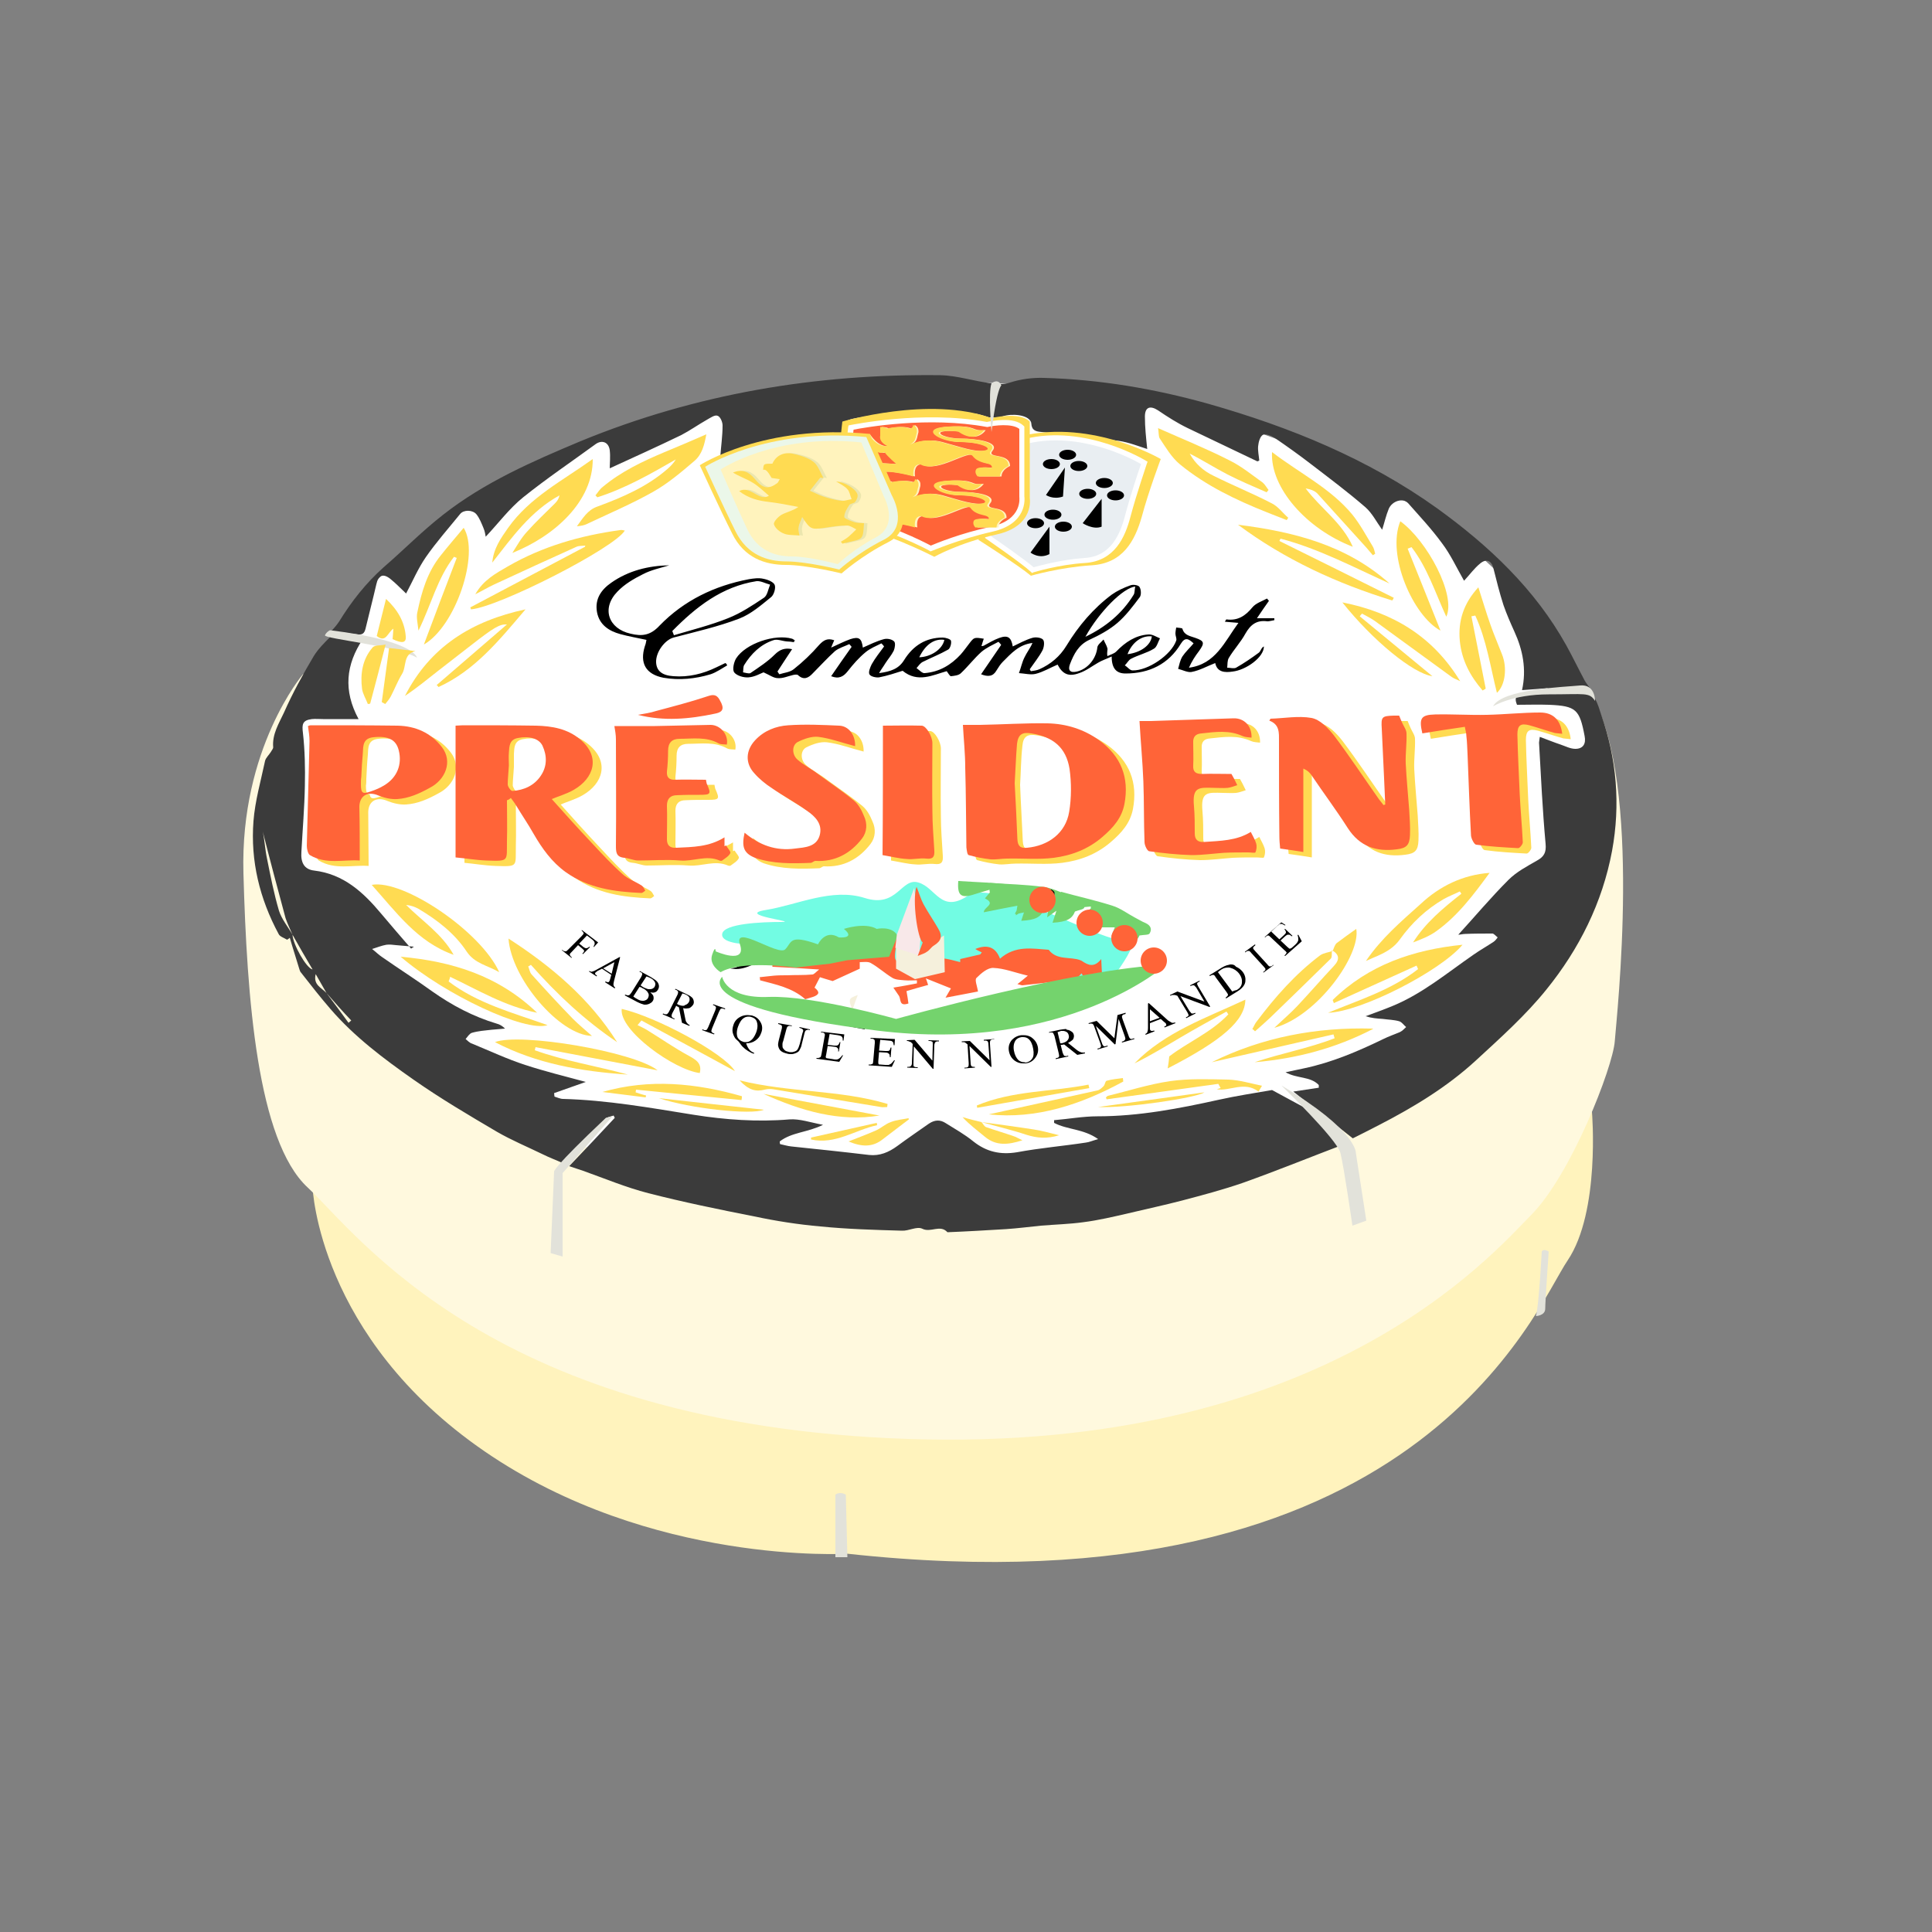 <?xml version="1.0" encoding="utf-8"?>
<!-- Generator: Adobe Illustrator 22.1.0, SVG Export Plug-In . SVG Version: 6.00 Build 0)  -->
<svg version="1.1" id="Calque_1" xmlns="http://www.w3.org/2000/svg" xmlns:xlink="http://www.w3.org/1999/xlink" x="0px" y="0px"
	 viewBox="0 0 500 500" style="enable-background:new 0 0 500 500;" xml:space="preserve">
<rect x="0" y="0" width="500" height="500" fill="#808080" stroke="none"/>
<style type="text/css">
	.st0{fill:#FFF3BD;}
	.st1{fill:#FFF9DE;}
	.st2{fill:#FFFFFF;}
	.st3{fill:#72FCE3;}
	.st4{fill:#74D36D;}
	.st5{fill:#3B3B3B;}
	.st6{fill:#FFDB52;}
	.st7{fill:#FF6438;}
	.st8{fill:#E9EEF2;}
	.st9{enable-background:new    ;}
	.st10{clip-path:url(#SVGID_2_);}
	.st11{clip-path:url(#SVGID_4_);}
	.st12{fill:#F5F0DC;}
	.st13{fill:#F8E8E9;}
	.st14{fill:#E2E2DA;}
	.st15{fill:#EBF7E9;}
	.st16{fill:#EBE6AE;}
</style>
<g>
	<path class="st0" d="M219.3,402.1c0,0-50.8,3.1-93.9-26.5s-44.5-68.3-44.5-68.3l331.1-19.5c0,0,2.2,25.8-6.3,38.4
		C397.2,338.7,366.7,418.2,219.3,402.1z"/>
	<path class="st1" d="M78.4,174.5c0,0-16.3,19.1-15.4,51.5s3.6,69.2,16.6,81.3s48.1,61.5,155.4,65.1s151-47.6,161.3-58
		s21.1-38.2,21.6-44.9s7.2-66.5-5.9-89.4S78.4,174.5,78.4,174.5z"/>
	<ellipse class="st2" cx="243.6" cy="206.2" rx="171.2" ry="107.4"/>
	<path class="st3" d="M194.1,244.4c0,0-7.6,0-7.2-2.7c0.4-2.7,10.3-3.1,15.3-3.1c4.9,0-12.1-1.8-4-3.1s17.1-5.8,25.6-3.1
		c8.5,2.7,9.4-5.4,13.9-4c4.5,1.3,5.8,8.1,12.8,3.4s35.3,12.8,41.1,11.5c5.8-1.3-7.6,14.8-7.6,14.8s-4-5.1-17.1-7.2
		c-11.2-1.8-30.8-0.6-42.7-2.2C208.1,246.2,196.4,246.8,194.1,244.4z"/>
	<path class="st4" d="M288.7,244.1c0.5-1,0.9-1.7,1.6-2.9c-1.1,0.5-1.7,0.8-2.7,1.2c0.4-1.1,0.7-1.8,0.9-2.4c-2.9,0-5.8,0-8.9,0
		c0.3-1.4,3.6-1.5,0.9-3.4c0.6-0.5,1.2-1,1.8-1.5c0-0.2,0-0.4,0-0.5c-1.4,0.1-2.8,0.3-4.1,0.4c-3.7,0.5-4.5-0.5-3.6-4.2
		c4.4,1.2,8.9,2.2,13.3,3.6c2,0.6,3.8,2,5.7,3c1,0.5,1.9,1.1,2.9,1.5c1.3,0.6,1.7,1.6,1,2.7c-0.3,0.4-1.4,0.3-2.6,0.5
		C294,244.1,292.5,244.7,288.7,244.1z"/>
	<path class="st4" d="M272.4,238.8c0.3-1,0.6-1.8,1-3.1c-1,0.7-1.5,1.1-2.4,1.7c0.2-1.2,0.3-1.9,0.4-2.5c-2.8,0.5-5.7,1.1-8.7,1.7
		c0-1.4,3.3-2.1,0.3-3.6c0.5-0.6,1-1.2,1.5-1.8c0-0.2-0.1-0.3-0.1-0.5c-1.3,0.4-2.7,0.8-4,1.2c-3.6,1.2-4.6,0.4-4.3-3.4
		c4.6,0.3,9.2,0.4,13.7,1c2.1,0.2,4.1,1.2,6.1,1.9c1.1,0.3,2.1,0.7,3.2,1c1.3,0.3,2,1.2,1.5,2.5c-0.2,0.5-1.4,0.6-2.4,1
		C277.5,237.7,276.2,238.6,272.4,238.8z"/>
	<path class="st4" d="M264.3,238.3c0.3-1,0.6-1.8,1-3.1c-1,0.7-1.5,1.1-2.4,1.7c0.2-1.2,0.3-1.9,0.4-2.5c-2.8,0.5-5.7,1.1-8.7,1.7
		c0-1.4,3.3-2.1,0.3-3.6c0.5-0.6,1-1.2,1.5-1.8c0-0.2-0.1-0.3-0.1-0.5c-1.3,0.4-2.7,0.8-4,1.2c-3.6,1.2-4.6,0.4-4.3-3.4
		c4.6,0.3,9.2,0.4,13.7,1c2.1,0.2,4.1,1.2,6.1,1.9c1.1,0.3,2.1,0.7,3.2,1c1.3,0.3,2,1.2,1.5,2.5c-0.2,0.5-1.4,0.6-2.4,1
		C269.4,237.3,268.1,238.1,264.3,238.3z"/>
	<path class="st5" d="M255.9,108c-1.3-0.4-2.7-0.9-4-1c-10.2-0.8-20.3-0.5-30.3,1.2c-2.1,0.4-3.9,0.7-3.1,3.9
		c-11.2,0.4-22,2.1-32.1,6.2c0.2-2.8,0.6-5.5,0.6-8.2c0-0.9-0.6-2.3-1.3-2.5c-0.7-0.3-1.8,0.5-2.7,1c-2.3,1.3-4.4,2.8-6.7,4
		c-6.2,3-12.4,5.8-18.5,8.6c0-1.3,0.2-3,0-4.7c-0.3-2.1-2-2.7-3.6-1.6c-6.3,4.6-12.7,8.9-18.8,13.8c-3.6,2.9-6.4,6.7-9.7,10.2
		c-0.1-0.5-0.2-1.4-0.6-2.3c-0.5-1.2-1-2.5-1.8-3.5c-1-1.2-3.3-1.2-4.2-0.1c-3,3.7-6.2,7.3-8.9,11.2c-2,2.9-3.4,6.2-5.1,9.4
		c-1.3-1.2-2.6-2.6-4.1-3.8c-1.9-1.5-3.1-0.9-3.6,1.4c-0.9,3.9-1.9,7.7-2.8,11.5c-0.3,1.2-0.8,1.6-2,1.5c-2.5-0.3-5.1-0.6-6.9-0.8
		c0.4-0.5,1.4-1.5,2.1-2.6c3.2-5.2,6.9-9.9,11.5-14c5.2-4.5,10-9.4,15.4-13.6c10.7-8.4,23.1-13.8,35.5-19
		c29.9-12.3,61-17.5,93.2-17.1c4.4,0.1,8.8,1.6,13.2,2.1c1.5,0.2,3.1,0.4,4.8-0.2c2.8-0.9,5.8-1.3,8.8-1.2
		c14.4,0.4,28.6,2.8,42.5,6.7c21.1,6,41.3,14.2,59.3,27.1c13.4,9.7,25.3,20.9,33.4,35.5c1.6,2.9,3.1,6,4.7,9
		c0.4,0.7,0.9,1.3,1.3,1.9c-0.6,0-1.3,0-2.1,0c3.5,1.1,4.2,4.3,5.1,7c4,11.4,5,23.2,2.8,35.2c-2.5,13.4-8.5,25.4-17,35.9
		c-5.4,6.7-11.9,12.5-18.3,18.4c-7.4,6.8-16,12-24.9,16.6c-2.3,1.2-4.7,2.4-6.9,3.5c-4.9-3.9-10-7.8-15.4-12.1
		c2.6-0.4,4.6-0.7,6.6-1c0-0.2,0-0.5,0-0.7c-2.2-2.3-5.6-1.6-8.6-3.3c1.8-0.4,3.2-0.7,4.7-1c7.2-1.5,14-4.4,20.6-7.6
		c1.4-0.7,2.9-1.2,4.3-1.8c0.6-0.3,1.1-0.8,1.6-1.3c-0.6-0.5-1.1-1.3-1.8-1.5c-1.4-0.4-2.8-0.4-4.2-0.6c-1.5-0.1-2.9-0.2-4.5-0.7
		c2.4-0.9,4.7-1.7,7.1-2.7c7.7-3.2,14-8.5,20.8-13.2c1.7-1.2,3.5-2.2,5.3-3.4c0.4-0.3,0.7-0.7,1-1.1c-0.4-0.3-0.9-0.9-1.3-1
		c-2.4,0-4.8,0-7.1,0.1c-0.6,0-1.3,0.2-1.8,0.2c4.3-4.7,8.4-9.6,13-14.2c2.1-2.1,4.8-3.5,7.4-5c1.8-1,2.4-2.1,2.2-4.3
		c-0.8-8.7-1.2-17.5-1.7-26.2c0-0.3,0.1-0.6,0.2-1.5c1.9,0.7,3.6,1.4,5.4,2c1.2,0.4,2.5,1.1,3.8,1.1c2,0,2.8-1.3,2.4-3.3
		c-1.3-6.9-2.2-7.8-9.2-8.1c-2.8-0.1-5.5,0-8.3,0c-0.6-1.5-0.5-2.3,1-2.5c2.3-0.3,4.7-0.8,7-1.2c0-0.2,0-0.4-0.1-0.6
		c-2.1,0.2-4.2,0.3-6.6,0.5c1.2-5.4,0.2-10.4-2-15.2c-1-2.2-2-4.5-2.8-6.8c-1-3.1-1.8-6.3-2.6-9.5c-0.5-2-1.8-2.6-3.4-1.3
		c-1.6,1.3-2.8,3-4.2,4.5c-2-3.5-3.5-6.8-5.7-9.7c-2.7-3.7-5.8-7-8.8-10.4c-1.3-1.4-4.1-0.6-5,1.5c-0.7,1.7-1.1,3.5-1.7,5.4
		c-1.5-2.1-2.6-4.3-4.3-5.8c-4.5-3.9-9.3-7.5-14-11.1c-3.1-2.4-6.2-4.6-9.4-6.8c-0.9-0.6-2.4-1.2-3.1-0.9c-0.8,0.4-1.2,1.9-1.3,3
		c-0.1,1.2,0.2,2.5,0.3,3.7c-0.3,0.1-0.4,0.2-0.5,0.2c-6-2.9-12-5.7-18-8.6c-2.7-1.3-5.2-2.9-7.7-4.6c-2-1.3-3.4-0.9-3.4,1.6
		c0,2.8,0.3,5.5,0.6,8.4c-2.2-0.7-4.7-1.7-7.3-2.1c-6.7-0.9-13.3-1.6-20-2.3c-1.5-0.1-2.6-0.4-2.7-2.2c0-0.4-0.3-0.8-0.6-1.1
		c-1.5-1.4-5.7-1.5-7.6-0.4"/>
	<path class="st6" d="M133.5,208.5c0,3.5,0.1,7,0,10.5c-0.1,5.3,0.7,5.3-5.3,5.1c-2.8-0.1-5.6-0.6-8-0.8c0-11.7,0-22.8,0-34.1
		c0.6,0,1.2-0.1,1.9-0.1c6.3,0,12.6,0,18.9,0.1c4.2,0.1,8.2,0.8,11.5,3.6c5.3,4.5,3.5,10-1.7,13c-1.9,1.1-4.1,1.7-5.7,2.4
		c3.4,3.8,6.8,7.6,10.3,11.3c2.6,2.8,5.2,5.6,8,8.1c1.4,1.3,3.3,1.9,5,3c0.4,0.3,0.6,0.8,0.9,1.3c-0.3,0.2-0.7,0.6-1,0.6
		c-6.9-0.3-13.7-1.2-19.6-5.4c-3.6-2.6-6.1-6.1-8.3-9.9c-1.4-2.5-3-4.8-4.5-7.3c-0.4-0.7-0.9-1.3-1.4-2
		C134.1,208.1,133.8,208.3,133.5,208.5z M133.9,199.4c-0.1,1.9-0.3,3.4-0.3,4.9c0,0.6,0.8,1.7,1.2,1.7c3-0.2,5.7-1.4,7.4-4
		c1.6-2.4,1.6-5.1,0.4-7.7c-0.9-1.9-3.5-2.6-6.4-2c-2.2,0.4-2.2,2.2-2.3,3.8C133.9,197.3,133.9,198.6,133.9,199.4z"/>
	<path class="st6" d="M251.4,188.9c1.5,0,2.9,0,4.4,0c5.8-0.1,11.7-0.5,17.5-0.4c4.8,0.1,9.4,1.5,13.4,4.4c5.6,4.1,7.8,9.6,6.5,16.5
		c-0.7,3.6-2.9,6.1-5.7,8.5c-3.7,3.2-8,4.8-12.6,5.4c-4,0.5-8,0.1-12.1,0.2c-1.4,0-2.8,0.3-4.2,0.2c-1.9-0.2-3.9-0.6-5.7-1.1
		c-0.4-0.1-0.5-1.3-0.6-2c-0.1-6.9-0.1-13.8-0.3-20.6C252,196.4,251.7,192.8,251.4,188.9z M264.9,204c0.3,5.2,0.5,9.9,0.7,14.5
		c0.1,1.7,0.7,2.4,2.5,2.2c5.5-0.5,10-3.8,10.9-9.3c0.6-3.6,0.6-7.5,0.1-11.1c-0.9-5.6-4.3-8.3-9.9-9.2c-2.4-0.4-3.4,0.3-3.7,2.7
		C265.1,197.4,265,201,264.9,204z"/>
	<path class="st6" d="M360.7,209.6c-0.1-2.3-0.2-4.6-0.3-6.8c-0.2-4.3-0.4-8.5-0.6-12.8c-0.2-3.1,0-3.3,3.1-3.4c0.5,0,1,0,1.4,0
		c0.3,0.7,0.5,1.3,0.8,1.9c0.4,0.9,1.1,1.8,1.1,2.7c0.1,2.6-0.3,5.2-0.2,7.8c0.2,4,0.6,8,0.9,12c0.1,2.2,0.3,4.3,0.2,6.5
		c-0.1,2.6-0.9,3.4-3.4,3.7c-5.3,0.7-9.6-0.7-12.7-5.5c-3-4.7-6.3-9.1-9.4-13.7c-0.5-0.7-1-1.2-2.1-1.7c0,7.1,0,14.1,0,21.6
		c-1.8-0.3-3.8-0.6-6-0.9c-0.1-1.1-0.2-2.1-0.2-3.1c-0.1-8.2-0.1-16.5-0.1-24.7c0-2.1,0.2-4.3-2.5-5.3c0.1-0.2,0.2-0.3,0.3-0.5
		c3.5-0.1,7.2-0.8,10.6-0.2c2.2,0.4,4.3,2.6,5.8,4.5c4,5.3,7.7,10.9,11.5,16.3c0.4,0.6,0.9,1.1,1.3,1.7
		C360.2,209.7,360.5,209.7,360.7,209.6z"/>
	<path class="st6" d="M95.4,224.1c-4.2-0.3-8.7,1.1-12.9-1.4c-0.5-0.3-0.8-1.6-0.8-2.4c0.2-9,0.5-18.1,0.7-27.1
		c0-1.3-0.2-2.5-0.4-3.9c0.2-0.1,0.5-0.2,0.8-0.2c7.5,0,15,0,22.4,0.1c4.6,0.1,8.6,1.8,11.5,5.6c2.8,3.7,0.9,8.4-3.2,10.5
		c-2.7,1.5-5.4,2.7-8.4,2.9c-1.6,0.1-3.3-0.3-4.8-0.9c-2.7-1.2-4.9-0.1-5,2.8C95.3,214.7,95.4,219.2,95.4,224.1z M95.7,202.5
		C95.7,202.5,95.7,202.5,95.7,202.5c-0.1,0.6-0.1,1.2-0.1,1.8c0,2.4,0.4,2.7,2.6,1.9c1.2-0.4,2.4-0.9,3.5-1.6c3.3-2,4.6-5.4,3.7-9
		c-0.7-2.8-2.7-3.8-6.6-3.4c-2.7,0.3-2.6,2.2-2.7,4.1C96,198.3,95.9,200.4,95.7,202.5z"/>
	<path d="M205.5,166.2c-0.6-0.1-1.3-0.2-1.9-0.2c-1.2-0.1-2.5-0.7-3.5-0.3c-3.3,1.1-5.7,3.5-7.5,6.4c-0.3,0.5-0.2,1.2-0.3,1.9
		c0.6,0.1,1.5,0.4,1.9,0.2c2.2-1.5,4.5-3,6.3-4.8c1.3-1.3,2.6-1.8,4.5-1.4c-1.3,2-2.6,3.9-3.8,5.8c0.2,0.2,0.3,0.5,0.5,0.7
		c1.2-0.4,2.7-0.5,3.7-1.3c2.4-1.9,4.6-4,6.6-6.3c1.2-1.3,2.2-1.8,3.9-1.2c-0.3,0.6-0.5,1.2-0.8,1.9c1.8-0.8,3.3-1.6,5-2.2
		c2.2-0.7,2.9-0.2,3.2,2.2c1.8-0.8,3.6-1.7,5.5-2.2c0.8-0.2,2,0,2.6,0.6c0.4,0.4,0.2,1.7-0.1,2.4c-0.6,1.2-1.5,2.2-2.2,3.3
		c-0.4,0.7-0.9,1.3-1.6,2.5c3-0.4,5.1-1.1,6.5-3.4c2.3-3.7,5.6-5.8,10-5.8c0.7,0,2,0.4,2.1,0.8c0.2,0.7-0.2,2-0.7,2.3
		c-2.1,1.2-4.4,2.1-6.6,3.2c-0.6,0.3-1.1,1-1.6,1.6c0.7,0.5,1.5,1.4,2.1,1.3c3.8-0.3,6.8-2.1,9.3-4.8c0.8-0.9,1.5-1.9,2.2-2.8
		c1.3-1.7,1.3-1.7,3.8-1.3c-0.2,0.6-0.4,1.2-0.6,1.9c0.2,0,0.4,0,0.6-0.1c1.3-0.7,2.6-1.5,4-2c2.2-0.8,3.1-0.2,3.5,2.2
		c1.7-0.8,3.3-1.7,5-2.2c0.9-0.3,2.3-0.1,2.8,0.4c0.5,0.5,0.3,2-0.1,2.8c-0.9,1.7-2.2,3.3-3.3,4.9c0.1,0.2,0.2,0.4,0.3,0.5
		c0.7-0.1,1.5-0.2,2.2-0.5c2.9-1.3,5.3-3.3,7-6.1c3.1-5.1,6.9-9.6,11.7-13.2c1.4-1,3.1-1.8,4.8-2.4c0.7-0.3,2.1-0.1,2.4,0.4
		c0.4,0.6,0.5,2,0.1,2.6c-1.8,2.4-3.6,4.8-5.8,6.7c-2.1,1.8-4.7,3.2-7.3,4.4c-2.8,1.3-4,3.7-5,6.3c-0.6,1.6,0.1,2.3,1.8,1.9
		c2.9-0.7,5-3.4,5.3-6.3c0.1-0.7,1-1.3,1.6-2c0.3,0.8,0.8,1.5,1,2.3c0.1,0.4-0.2,1,0,2c0.8-0.4,1.7-0.6,2.3-1.2
		c2.3-2.4,5-4.2,8.3-4.4c1-0.1,2,0.6,3,1c-0.5,0.9-0.8,2.3-1.6,2.7c-1.8,1.1-4,1.6-5.9,2.6c-0.6,0.3-1,1.1-1.6,1.7
		c0.7,0.4,1.3,1.3,2,1.3c4,0.1,10-4,11.3-7.7c0.2-0.5-0.2-1.2-0.2-1.8c0-0.5,0.1-1,0.2-1.6c0.6,0.1,1.5,0.1,1.6,0.3
		c0.5,1.8,2.1,1.9,3.4,2.4c2.3,0.8,2.4,1.3,0.9,3.4c-1,1.3-1.9,2.7-2.6,4.3c6.9-0.9,9.2-6.7,12.8-11.6c-1.4-0.1-2.4-0.2-3.5-0.3
		c0.2-0.3,0.3-0.6,0.4-0.6c2.9,0.4,4.9-0.9,6.7-3.1c0.9-1.1,2.5-1.6,3.8-2.3c0.2,0.2,0.3,0.4,0.5,0.6c-1,1.4-1.9,2.7-3.1,4.5
		c1.7,0,3.1,0,4.5,0c0,0.2,0,0.3,0,0.5c-0.6,0.1-1.3,0.3-1.8,0.3c-2.8-0.4-4.4,0.9-5.7,3.2c-1.2,2.2-3,4.1-4.3,6.3
		c-0.4,0.7-0.3,1.6-0.4,2.5c0.8,0,1.7,0.3,2.3,0c2.1-1.2,4-2.5,5.9-3.9c0.5-0.4,0.6-1.3,1.3-1.6c0,2.8-4.6,6.1-8.1,6.5
		c-2,0.3-4,0.2-4.5-2.2c-2.1,0.8-4,1.9-6.1,2.3c-1,0.2-2.3-0.5-3.5-0.8c0.3-1.1,0.5-2.2,1.1-3.2c0.8-1.2,1.9-2.2,2.9-3.4
		c-1.3-1.2-2.2-1.7-3.3,0.1c-3.2,5.3-8.2,7.7-14.3,7.7c-2.3,0-3.6-1.2-3.6-4.4c-1.5,0.7-2.5,1-3.5,1.6c-1.6,0.9-3.1,2.1-4.9,2.7
		c-2.7,1-4.3,0.3-5.6-2.2c-1.9,0.8-3.7,1.9-5.7,2.4c-1.3,0.3-2.8-0.1-4.3-0.2c0.5-1.3,0.8-2.8,1.4-4c0.6-1.3,1.5-2.4,2.1-3.8
		c-3.5,0.4-5.5,2.7-7.7,4.9c-0.6,0.6-1.1,1.4-1.6,2.2c-0.9,1.6-2.2,1.7-4,1c1.8-2.6,3.5-5.1,5.2-7.6c-0.2-0.3-0.4-0.5-0.7-0.8
		c-1.5,0.8-3.1,1.5-4.4,2.6c-1.9,1.7-3.4,3.7-5.3,5.5c-0.6,0.6-1.7,0.7-2.6,0.8c-0.3,0-0.7-0.8-1.1-1.3c-3.6,1-7.5,3.1-11.4-0.1
		c-1.9,0.6-4,1.3-6.1,1.7c-0.8,0.1-2.2-0.2-2.5-0.8c-0.3-0.6,0.2-1.8,0.6-2.6c0.9-1.6,2.1-3.1,3.2-4.6c-0.2-0.3-0.4-0.5-0.7-0.8
		c-1.4,0.7-2.9,1.3-4.1,2.3c-1.7,1.4-3.2,3.1-4.6,4.9c-1.1,1.4-2.3,2.1-4.3,1.3c1.8-2.6,3.5-5.1,5.3-7.6c-0.2-0.2-0.4-0.5-0.6-0.7
		c-1.3,0.6-2.7,1-3.7,1.8c-2,1.8-3.8,3.8-5.7,5.7c-1.2,1.3-2.4,1.9-3.9,0.5c-0.2-0.2-0.9-0.1-1.3,0c-1.3,0.3-2.6,0.9-3.9,0.8
		c-1.1,0-2.1-0.8-3.7-1.5c-0.8,0.3-2.3,1.2-3.9,1.3c-1.2,0.1-3-0.4-3.7-1.3c-0.5-0.7-0.1-2.6,0.5-3.6c2.5-3.9,10.1-6.4,14.5-5.1
		c0.3,0.1,0.6,0.4,0.9,0.6C205.5,165.7,205.5,165.9,205.5,166.2z M280.9,164.8c5.2-2.5,9.5-6,12.5-10.9c0.3-0.5,0.2-1.3,0.4-2.1
		C290.7,152.1,284.5,158.3,280.9,164.8z M237.9,170.1c3.1-0.1,6-2.1,6.5-4.5C241.8,165.2,239.5,166.8,237.9,170.1z M291.8,169.3
		c3.4-0.4,6-2.3,6.3-4.6C295.5,164.4,293,166.2,291.8,169.3z"/>
	<path class="st6" d="M184.9,203.1c0.1,0.4,0.1,0.7,0.2,1c1.2,2.7,1.1,2.9-1.9,2.9c-1.9,0-3.9,0-5.8,0.1c-1.7,0-2.6,0.9-2.6,2.7
		c0.1,2.9,0,5.8,0,8.7c0,1.6,0.8,2.3,2.4,2.2c4.3-0.2,8.5-0.2,12.5-2.7c0,0.9,0,1.6,0,2.3c0.1-0.1,0.3-0.1,0.4-0.2
		c0.4,0.7,1.3,1.6,1.1,2c-0.4,0.8-1.3,1.3-2.1,1.9c-0.1,0.1-0.5,0.1-0.7,0c-3.4-1.5-6.8,0.3-10.2,0c-3.6-0.3-7.2,0-10.8,0
		c-1.2,0-2.4-0.6-3.6-0.7c-2.2-0.2-2.2-1.5-2.2-3.3c0.1-9.1,0-18.2,0-27.4c0-1.1-0.2-2.2-0.4-3.4c3.5,0,7,0,10.5,0
		c4.8-0.1,9.6-0.2,14.4-0.3c2.5,0,4.7,2.5,4.2,5.1c-0.7-0.1-1.5,0-2.1-0.3c-3.2-1.8-6.7-1.2-10.1-1.2c-2,0-3,1-3,3.1
		c0,1.8-0.1,3.6-0.3,5.4c-0.1,1.4,0.5,2.1,1.9,2.1C179.4,203.1,182.1,203.1,184.9,203.1z"/>
	<path class="st6" d="M297.1,187.9c0.9,0,1.9,0,3,0c7.1-0.2,14.2-0.5,21.3-0.7c2.8-0.1,4.8,2,4.7,5c-0.8-0.1-1.6-0.1-2.3-0.4
		c-3.5-1.6-7-1.1-10.6-0.7c-1.6,0.1-2.3,0.9-2.2,2.5c0,1.9,0.1,3.9,0,5.8c-0.1,1.7,0.7,2.2,2.3,2.2c2.5-0.1,4.9,0,7.6,0
		c0.4,0.7,0.9,1.6,1.5,2.9c-0.9,0.3-1.7,0.6-2.5,0.7c-1.1,0.1-2.2,0-3.4,0c-4-0.1-5.8-0.4-5.3,4.8c0.2,2.3,0.2,4.6,0.2,7
		c0,1.6,0.8,2.3,2.4,2.2c4.2-0.3,8.4-0.3,12.1-2.6c0.5,1,1.1,2,1.4,3c0.2,0.7,0.1,1.6-0.2,2.3c-0.1,0.2-1.2,0-1.9,0
		c-2.1,0-4.1,0-6.2,0.1c-2.8,0.2-5.6,0.6-8.4,0.6c-3.7-0.1-7.4-0.5-11-1c-0.5-0.1-1.2-1.5-1.2-2.4c-0.2-5.2-0.1-10.5-0.3-15.7
		C297.9,198.4,297.5,193.4,297.1,187.9z"/>
	<path class="st6" d="M194.9,216.9c3.8,3.2,8.1,4.8,13.1,4.1c2.5-0.3,5.4-0.4,6.3-3.3c0.9-3-1.1-5-3.3-6.5c-2.9-2.1-6.1-3.8-9-5.8
		c-1.7-1.1-3.3-2.4-4.6-3.9c-2.4-2.6-2.2-5.9,0.2-8.5c2.3-2.5,5.4-3.7,8.6-3.9c4.4-0.3,8.8-0.1,13.2,0.1c2.5,0.1,4.2,2.5,4.1,5.3
		c-3.2-0.8-6.3-2-9.5-2.4c-1.7-0.2-3.7,0.5-5.3,1.3c-1.6,0.8-1.6,3.3-0.1,4.6c1.6,1.4,3.6,2.4,5.3,3.7c3.1,2.3,6.3,4.4,9.3,6.9
		c1.2,1,2,2.5,2.6,4c0.9,1.9,0.8,4.1-0.5,5.8c-3,3.9-7,6.1-12.1,5.8c-0.3,0-0.7,0.4-1.1,0.5c-4.9,0.2-9.8,0.3-14.5-1.3
		C194.7,222.2,194.1,220.5,194.9,216.9z"/>
	<path class="st6" d="M381.3,189.5c-4,0.6-7.5,1.1-11,1.7c-0.9-3.9-0.4-4.8,3.3-4.9c4.5-0.1,8.9,0.2,13.4,0.1
		c4.6-0.1,9.2-0.6,13.8-0.6c3.4,0,5.3,2,5.7,5.5c-0.7-0.1-1.3-0.1-1.9-0.2c-2.2-0.6-4.4-1.4-6.6-2c-2.3-0.6-3.1,0-3.1,2.4
		c0.1,5.1,0.4,10.3,0.6,15.4c0.2,4.2,0.6,8.3,0.8,12.5c0,0.5-0.8,1.5-1.2,1.5c-3.6-0.2-7.3-0.4-10.9-0.9c-0.5-0.1-1.2-1.5-1.3-2.3
		c-0.4-7-0.6-14-0.9-21.1c-0.1-1.6-0.1-3.1-0.3-4.7C381.7,191,381.5,190.2,381.3,189.5z"/>
	<path class="st6" d="M230.7,189.2c3,0,6.5-0.1,10,0c1.2,0,2.8,2.8,2.8,4.5c0,5.8-0.1,11.7,0,17.5c0,3.4,0.3,6.9,0.5,10.3
		c0.1,1.6-0.3,2.3-2.1,2.1c-1.7-0.2-3.4,0.3-5.1,0.1c-1.9-0.1-3.8-0.6-6.2-1C230.7,211.5,230.7,200.5,230.7,189.2z"/>
	<path d="M188.2,172.2c-1.4,0.8-2.8,1.8-4.3,2.3c-4,1.2-8.1,1.6-12.2,0.9c-4.6-0.9-6.2-3.8-4.8-8.2c0.2-0.5,0.3-1,0.4-1.6
		c-2.3-0.5-4.6-0.9-6.8-1.5c-2.9-0.8-5.4-2.4-6-5.7c-0.6-3.4,1.1-5.8,3.7-7.6c4.4-3.1,9.6-4.4,15-4.5c-2.3,0.7-4.7,1.2-6.8,2.3
		c-2.4,1.2-4.8,2.6-6.6,4.5c-4.2,4.3-2.4,9.6,3.4,10.9c2.9,0.7,5.1,0.5,7.5-2.1c6.3-6.5,14.2-10.3,23.1-12c1.2-0.2,2.6-0.4,3.8-0.1
		c1.1,0.2,2.6,0.8,2.9,1.6c0.3,0.8-0.2,2.5-0.9,3.1c-2.6,2.1-5.2,4.4-8.3,5.6c-5.5,2.1-11.3,3.4-17,4.9c-2.2,0.6-4.6,3.7-4.5,6.4
		c0.1,2.2,1.5,3.4,4.5,3.6c3.9,0.3,7.6-0.6,11.1-2.3c0.8-0.4,1.5-0.7,2.3-1.1C188,171.7,188.1,172,188.2,172.2z M174,163.3
		c0.1,0.4,0.3,0.7,0.4,1.1c4.7-1.4,9.5-2.6,14-4.4c3.3-1.3,6.3-3.3,9.3-5.3c0.9-0.6,1.1-2.2,1.6-3.4c-1.2-0.3-2.4-1-3.5-0.9
		C186.8,151.8,180.1,157.1,174,163.3z"/>
	<path class="st7" d="M165.1,185c1.6-0.3,3.2-0.5,4.7-1c4.5-1.2,9.1-2.4,13.6-3.9c2.1-0.7,2.6,0.5,3.3,1.9c0.8,1.8-0.1,2.4-1.7,2.7
		C178.4,186.1,171.8,186.7,165.1,185z"/>
	<path class="st5" d="M339,287.4c1.6,1.6,3.8,2.7,5.5,4.3c1.3,1.2,2.4,2.7,3.7,4.3c-9.2,3.5-17.8,7-26.5,10.1
		c-5.2,1.8-10.5,3.2-15.8,4.6c-4.6,1.2-9.3,2.2-13.9,3.3c-3.9,0.9-7.7,1.8-11.6,2.3c-3.6,0.5-7.4,0.6-11,0.9c-3,0.3-6.1,0.7-9.1,0.9
		c-5,0.3-10.1,0.6-15.1,0.8c-1.9-2.1-4.3,0.2-6.5-0.9c-1.4-0.7-3.5,0.6-5.3,0.5c-7-0.2-14.1-0.4-21.1-1.1
		c-5.7-0.5-11.5-1.4-17.1-2.6c-9.2-1.8-18.4-3.7-27.4-6c-5.8-1.5-11.3-3.8-16.9-5.8c-1-0.3-2-0.7-3.6-1.2c4.1-4.3,8-8.4,11.8-12.5
		c-0.1-0.2-0.2-0.4-0.3-0.6c-0.8,0.3-1.7,0.4-2.2,0.9c-3.7,3.6-7.3,7.3-11.2,11.3c-1.3-0.6-3.2-1.3-5-2.2c-3.9-1.9-8-3.6-11.8-5.8
		c-7.3-4.3-14.6-8.6-21.6-13.5c-7.7-5.4-15.3-11.1-21.5-18.3c-2.6-3-5.1-6.2-7.6-9.4c-0.2-0.2-0.3-0.5-0.4-0.8
		c-0.8-2.7-1.7-5.4-2.5-8.2c-0.2,0.2-0.4,0.3-0.7,0.5c-0.8-0.5-1.9-0.8-2.2-1.5c-4.9-9.1-7.3-18.9-6.5-29.2c0.4-5.2,1.9-10.4,3-15.6
		c0.2-0.8,1-1.5,1.5-2.3c0.2-0.4,0.6-0.8,0.6-1.2c-0.3-3.4,1.5-6.2,2.8-9c2.2-5,4.9-9.9,7.7-14.6c1.1-1.8,2.7-3.4,4.2-4.9
		c0.4-0.5,1.3-0.7,2-0.7c2.1,0.3,4.1,0.7,6.5,1.2c-4.4,6.6-5.1,13.3-1.1,20.7c-3.3,0-6.2,0-9.2,0c-1,0-2-0.1-2.9,0
		c-2.4,0.3-2.6,1.3-2.3,3.6c0.5,4.5,0.6,9.1,0.5,13.6c-0.1,5.8-0.6,11.5-0.9,17.2c-0.2,2.7,0.7,4.5,3.3,4.8
		c7.6,0.9,12.7,5.6,17.3,11.1c2.6,3.1,5.2,6.1,7.8,9.1c0.2-0.2,0.5-0.3,0.7-0.5c-1.5-0.1-3-0.3-4.6-0.4c-0.8-0.1-1.7-0.2-2.5-0.1
		c-1.2,0.2-2.4,0.7-3.7,1.1c0.9,0.7,1.7,1.5,2.6,2.1c4.3,3,8.7,5.8,13,8.9c5.1,3.6,10.6,6.5,16.6,8.3c0.8,0.2,1.5,0.6,2.2,1.3
		c-1.2,0.1-2.3,0.2-3.5,0.3c-1.7,0.2-3.4,0.3-5.1,0.8c-0.6,0.2-1.1,1-1.6,1.6c0.5,0.4,1,1,1.7,1.2c4.6,1.9,9.1,4,13.7,5.5
		c5.2,1.7,10.5,3,15.7,4.4c-2.6,0.9-5.4,1.9-8.2,2.9c0,0.3,0.1,0.6,0.1,0.9c0.7,0.2,1.5,0.6,2.2,0.6c11.4,0.3,22.6,2.3,33.8,4.1
		c8.2,1.3,16.5,1.9,24.8,1.2c2.7-0.2,5.4,0.8,8.7,1.4c-4,2-8.1,1.9-11.2,4.3c0,0.2,0,0.5,0.1,0.7c1,0.2,1.9,0.5,2.9,0.6
		c6.7,0.7,13.4,1.4,20.1,2.2c2.8,0.3,5.1-0.7,7.3-2.3c2.7-2,5.5-3.9,8.2-5.8c1.5-1,2.9-1.1,4.4-0.1c2.4,1.5,4.9,2.9,7.1,4.7
		c3.4,2.7,7,3.5,11.3,2.8c5.9-1.1,11.9-1.6,17.8-2.5c0.9-0.1,1.7-0.5,3.2-0.9c-3.8-2.7-8-2.4-11.4-4.2c0-0.2,0-0.5,0-0.7
		c3.7-0.3,7.5-1,11.2-1c10.7,0,21.1-2,31.5-4.3c4.5-1,9.1-1.7,13.7-2.5 M84.5,257c-0.9-1.6-1.9-3.3-2.8-4.9
		C81,254.9,83.2,255.6,84.5,257c1.9,2.5,3.8,5.1,5.7,7.7c0.2-0.2,0.5-0.4,0.7-0.6C88.7,261.8,86.6,259.4,84.5,257z M75.7,241.9
		c0.1,2.5,3.6,8.7,5.2,9C79.1,247.9,77.4,244.9,75.7,241.9c-0.6-1.4-1.3-2.8-1.8-4.3c-2-7.4-4-14.9-5.9-22.4c0.5,2.3,0.6,4.7,1.1,7
		c0.9,4.5,1.8,9.1,3.1,13.5C72.9,237.9,74.5,239.8,75.7,241.9z"/>
	<path class="st2" d="M133,198.5c0-0.9,0-2.2,0-3.4c0.1-1.7,0.1-3.4,2.3-3.8c2.9-0.6,5.5,0.1,6.4,2c1.2,2.6,1.3,5.2-0.4,7.7
		c-1.7,2.6-4.4,3.8-7.4,4c-0.4,0-1.1-1.1-1.2-1.7C132.7,201.9,132.9,200.4,133,198.5z"/>
	<path class="st2" d="M264,203.1c0.2-3,0.2-6.6,0.6-10.1c0.2-2.4,1.3-3.1,3.7-2.7c5.6,0.8,9,3.6,9.9,9.2c0.6,3.6,0.6,7.5-0.1,11.1
		c-0.9,5.5-5.4,8.8-10.9,9.3c-1.8,0.2-2.4-0.5-2.5-2.2C264.5,213,264.2,208.3,264,203.1z"/>
	<path class="st2" d="M94.8,201.6c0.1-2.1,0.2-4.2,0.4-6.3c0.1-1.9,0-3.8,2.7-4.1c3.8-0.4,5.8,0.6,6.6,3.4c1,3.6-0.4,7.1-3.7,9
		c-1.1,0.7-2.3,1.1-3.5,1.6c-2.2,0.8-2.6,0.5-2.6-1.9C94.8,202.8,94.8,202.2,94.8,201.6C94.8,201.6,94.8,201.6,94.8,201.6z"/>
	<path class="st6" d="M300.4,118.8c0,0-17.5-10.3-35.9-6l-11.3,26.9c0,0,10.4,6.6,13.6,9.3c0,0,7.6-2.2,15.7-2.7s11.2-6.3,13-12.6
		C297.2,127.3,300.4,118.8,300.4,118.8z"/>
	<g>
		<path class="st8" d="M296.1,119.9c0,0-15-9.5-30.7-5.6l-9.7,24.7c0,0,8.9,6.1,11.6,8.5c0,0,6.5-2.1,13.4-2.5
			c6.9-0.4,9.6-5.8,11.1-11.6C293.4,127.7,296.1,119.9,296.1,119.9z"/>
		<path class="st2" d="M267.1,148.3l-0.3-0.3c-2.6-2.4-11.4-8.4-11.5-8.5l-0.4-0.3l10-25.5l0.3-0.1c15.8-3.9,31.1,5.5,31.3,5.6
			l0.5,0.3l-0.2,0.5c0,0.1-2.7,7.9-4.2,13.6c-1.4,5.4-4.1,11.6-11.8,12.1c-6.8,0.4-13.2,2.4-13.3,2.4L267.1,148.3z M256.5,138.8
			c1.8,1.2,8.3,5.7,11,8c1.5-0.4,7.3-2,13.2-2.4c6.8-0.4,9.2-6.1,10.5-11.1c1.3-4.9,3.4-11.3,4.1-13.2c-2.6-1.5-15.8-8.5-29.4-5.3
			L256.5,138.8z"/>
	</g>
	<ellipse cx="276.3" cy="117.7" rx="2.2" ry="1.3"/>
	<ellipse cx="272.1" cy="120.1" rx="2.2" ry="1.3"/>
	<ellipse cx="279.2" cy="120.6" rx="2.2" ry="1.3"/>
	<ellipse cx="281.5" cy="127.8" rx="2.2" ry="1.3"/>
	<ellipse cx="285.8" cy="125" rx="2.2" ry="1.3"/>
	<ellipse cx="288.7" cy="128.2" rx="2.2" ry="1.3"/>
	<ellipse cx="272.5" cy="133.2" rx="2.2" ry="1.3"/>
	<ellipse cx="268" cy="135.4" rx="2.2" ry="1.3"/>
	<ellipse cx="275.2" cy="136.3" rx="2.2" ry="1.3"/>
	<path d="M275.6,121l-4.9,7.1c0,0,1.8,1.3,4.4,0.4L275.6,121z"/>
	<path d="M285.1,129.1l-4.9,6.3c0,0,2.7,1.8,4.9,0.9V129.1z"/>
	<path d="M271.6,136.3l-4.9,6.7c0,0,2.2,1.8,4.9,0.4V136.3z"/>
	<g>
		<g>
			<g class="st9">
				<defs>
					<rect id="SVGID_1_" x="145.4" y="238.7" class="st9" width="191.6" height="37.9"/>
				</defs>
				<clipPath id="SVGID_2_">
					<use xlink:href="#SVGID_1_"  style="overflow:visible;"/>
				</clipPath>
				<g class="st10">
					<g>
						<g>
							<g>
								<g>
									<defs>
										<polyline id="SVGID_3_" points="145.4,276.6 145.4,238.7 337,238.7 337,276.6 145.4,276.6 										"/>
									</defs>
									<clipPath id="SVGID_4_">
										<use xlink:href="#SVGID_3_"  style="overflow:visible;"/>
									</clipPath>
									<path class="st11" d="M150.6,240.7l-0.1,0.1l0.2,0.2c0.1,0.1,0.2,0.2,0.3,0.4c0,0.1,0.1,0.2,0,0.3
										c-0.1,0.1-0.2,0.3-0.5,0.6l-3.4,3.4c-0.3,0.3-0.5,0.5-0.7,0.5l-0.1,0c-0.2,0-0.4-0.1-0.6-0.2l-0.2-0.2l-0.1,0.1l2.5,2
										l0.1-0.1l-0.2-0.2c-0.1-0.1-0.2-0.2-0.3-0.4c0-0.1-0.1-0.2,0-0.3c0-0.1,0.2-0.3,0.5-0.6l1.6-1.7l1.1,0.9
										c0.2,0.2,0.3,0.3,0.4,0.4c0.1,0.1,0.1,0.3,0,0.4c0,0.1-0.2,0.3-0.4,0.5l0.2,0.1l1.8-1.8l-0.2-0.1c-0.3,0.3-0.6,0.4-0.8,0.4
										h0c-0.2,0-0.4-0.1-0.7-0.3l-1.1-0.9l2-2.1l1.3,1c0.3,0.2,0.5,0.5,0.6,0.6c0.1,0.2,0.1,0.4,0.1,0.5c0,0.2-0.1,0.4-0.3,0.8
										l0.1,0.1l1.1-1.2L150.6,240.7"/>
									<path class="st11" d="M158.3,252l-2.2-1.4l2.9-1.6L158.3,252 M160.3,247.7l-6,3.3c-0.5,0.3-0.9,0.4-1.2,0.5l0,0
										c-0.1,0-0.3-0.1-0.6-0.2l-0.1,0.1l2,1.3l0.1-0.2c-0.3-0.2-0.5-0.4-0.5-0.5c0-0.1,0-0.2,0.1-0.3c0.1-0.1,0.3-0.2,0.5-0.4
										l1.2-0.6l2.4,1.6l-0.3,1.1c-0.1,0.4-0.2,0.6-0.3,0.7c-0.1,0.1-0.2,0.1-0.3,0.1h0c-0.1,0-0.3-0.1-0.6-0.2l-0.1,0.2l2.5,1.6
										l0.1-0.2c-0.2-0.2-0.4-0.4-0.4-0.6c-0.1-0.2,0-0.6,0.1-1.1l1.6-6.2L160.3,247.7"/>
									<path class="st11" d="M166.3,259c-0.4,0-0.8-0.1-1.3-0.4c-0.4-0.2-0.7-0.4-1.1-0.7l1.6-2.5c0.1,0,0.2,0.1,0.4,0.1
										c0.1,0.1,0.3,0.2,0.5,0.3c0.5,0.2,0.8,0.5,1.1,0.8c0.2,0.3,0.4,0.6,0.4,0.9c0,0.3-0.1,0.6-0.2,0.8
										c-0.2,0.4-0.6,0.6-1.1,0.7C166.5,259,166.4,259,166.3,259 M168.1,256l-0.2,0c-0.3,0-0.7-0.2-1.2-0.4
										c-0.2-0.1-0.4-0.2-0.5-0.3c-0.2-0.1-0.3-0.2-0.4-0.3l1.5-2.3c0.3,0.1,0.6,0.2,1,0.4c0.6,0.3,1,0.7,1.2,1.1
										c0.2,0.4,0.1,0.8-0.1,1.2c-0.1,0.2-0.4,0.4-0.6,0.5C168.5,256,168.3,256,168.1,256 M165.6,251.3l-0.1,0.2l0.3,0.1
										c0.3,0.1,0.4,0.3,0.4,0.5c0,0.2-0.1,0.4-0.3,0.8l-2.5,4c-0.2,0.3-0.4,0.5-0.5,0.6c-0.1,0-0.2,0.1-0.3,0.1
										c-0.2,0-0.3,0-0.5-0.1l-0.3-0.1l-0.1,0.2l3.2,1.7c0.8,0.4,1.4,0.6,1.8,0.7c0.1,0,0.3,0,0.4,0c0.3,0,0.6-0.1,0.9-0.2
										c0.4-0.2,0.7-0.4,0.9-0.7c0.3-0.4,0.3-0.8,0.2-1.3c-0.1-0.3-0.4-0.6-0.8-1c0.2,0,0.4,0.1,0.5,0.1c0.3,0,0.5,0,0.7-0.1
										c0.4-0.1,0.6-0.4,0.8-0.7c0.2-0.4,0.3-0.7,0.2-1.2c-0.1-0.4-0.3-0.8-0.8-1.2c-0.3-0.2-0.7-0.5-1.2-0.8L165.6,251.3"/>
									<path class="st11" d="M176.8,260.3c-0.4,0-0.8-0.1-1.3-0.3l-0.1-0.1l-0.2-0.1l1.4-2.7c0.4,0.1,0.7,0.2,0.9,0.3
										c0.4,0.2,0.8,0.5,0.9,0.8c0.1,0.4,0.1,0.7-0.1,1.1s-0.6,0.7-1,0.8C177.1,260.3,176.9,260.3,176.8,260.3 M174.8,255.9
										l-0.1,0.2l0.3,0.1c0.3,0.1,0.4,0.3,0.5,0.5c0,0.1,0,0.4-0.2,0.8l-2.1,4.2c-0.2,0.4-0.4,0.6-0.5,0.7
										c-0.1,0.1-0.2,0.1-0.4,0.1c-0.1,0-0.3,0-0.4-0.1l-0.3-0.1l-0.1,0.2l3,1.3l0.1-0.2l-0.3-0.1c-0.3-0.1-0.4-0.3-0.5-0.5
										c0-0.1,0-0.4,0.2-0.8l1-1.9l0.2,0.1l0.1,0.1c0.1,0,0.3,0.1,0.4,0.2l0.8,4l1.9,0.8l0.1-0.2c-0.4-0.2-0.6-0.4-0.8-0.7
										c-0.2-0.2-0.3-0.6-0.4-1.2l-0.5-2.5c0.3,0.1,0.5,0.1,0.8,0.1c0.3,0,0.6-0.1,0.8-0.1c0.4-0.2,0.7-0.5,1-0.9
										c0.2-0.4,0.2-0.7,0.1-1.1c-0.1-0.4-0.3-0.7-0.6-0.9c-0.3-0.3-0.8-0.5-1.6-0.9L174.8,255.9"/>
									<path class="st11" d="M184.6,259.9l-0.1,0.2l0.3,0.1c0.2,0.1,0.3,0.2,0.4,0.3c0.1,0.1,0.1,0.2,0.1,0.3
										c0,0.1-0.1,0.4-0.2,0.7l-1.8,4.3c-0.2,0.4-0.3,0.6-0.4,0.7c-0.1,0.1-0.2,0.1-0.4,0.1s-0.3,0-0.4-0.1l-0.3-0.1l-0.1,0.2
										l3.1,1.1l0.1-0.2l-0.3-0.1c-0.2-0.1-0.3-0.2-0.4-0.3c-0.1-0.1-0.1-0.2-0.1-0.3c0-0.1,0.1-0.4,0.2-0.7l1.8-4.3
										c0.2-0.4,0.3-0.6,0.4-0.7c0.1-0.1,0.2-0.1,0.4-0.1s0.3,0,0.4,0.1l0.3,0.1l0.1-0.2L184.6,259.9"/>
									<path class="st11" d="M193,269.7c-0.2,0-0.5,0-0.7-0.1c-0.7-0.2-1.1-0.6-1.4-1.1c-0.3-0.7-0.3-1.7,0.1-2.8
										c0.4-1.1,0.9-1.9,1.6-2.3c0.3-0.2,0.7-0.3,1.1-0.3c0.2,0,0.5,0,0.7,0.1c0.4,0.1,0.8,0.3,1.1,0.6c0.3,0.3,0.4,0.7,0.5,1.2
										c0.1,0.6,0,1.4-0.3,2.2c-0.4,1-0.9,1.8-1.6,2.2C193.8,269.6,193.5,269.7,193,269.7 M193.5,262.7c-0.6,0-1.2,0.1-1.8,0.4
										c-1,0.5-1.6,1.2-1.9,2.2c-0.2,0.6-0.3,1.2-0.2,1.8c0.1,0.5,0.3,1,0.6,1.5c0.2,0.3,0.6,0.6,1,1c0.3,0.4,0.6,0.9,1,1.3
										c0.4,0.4,0.9,0.8,1.4,1.1c0.5,0.3,1,0.6,1.5,0.7l0.1-0.2c-0.5-0.2-1-0.5-1.3-0.9c-0.3-0.4-0.6-0.9-0.8-1.6h0
										c0.9,0,1.7-0.2,2.4-0.7c0.7-0.5,1.2-1.1,1.5-2c0.4-1,0.3-2-0.2-2.8c-0.5-0.9-1.2-1.4-2.2-1.7
										C194.3,262.8,193.9,262.7,193.5,262.7"/>
									<path class="st11" d="M201.4,264.8l0,0.2l0.3,0.1c0.3,0.1,0.5,0.2,0.6,0.3c0.1,0.2,0.1,0.5,0,0.9l-0.7,2.7
										c-0.2,0.8-0.3,1.4-0.2,1.7c0.1,0.5,0.3,0.9,0.6,1.2c0.4,0.4,1,0.6,1.8,0.8c0.3,0.1,0.7,0.1,1,0.1c0.4,0,0.7-0.1,1-0.2
										c0.5-0.2,0.9-0.4,1.1-0.8c0.2-0.4,0.5-0.9,0.6-1.6l0.7-2.8c0.1-0.4,0.2-0.6,0.3-0.7c0.2-0.1,0.4-0.2,0.6-0.2l0.2,0l0.3,0.1
										l0-0.2l-2.7-0.6l0,0.2l0.3,0.1c0.3,0.1,0.5,0.2,0.6,0.4c0.1,0.1,0.1,0.4-0.1,0.8l-0.7,2.8c-0.2,0.7-0.4,1.2-0.6,1.5
										c-0.2,0.3-0.5,0.5-1,0.6c-0.2,0.1-0.5,0.1-0.7,0.1c-0.2,0-0.4,0-0.7-0.1c-0.4-0.1-0.7-0.2-0.9-0.4
										c-0.2-0.2-0.4-0.4-0.5-0.6c-0.1-0.2-0.1-0.5-0.1-0.9c0-0.4,0.1-0.7,0.2-0.9l0.8-3c0.1-0.4,0.2-0.6,0.3-0.7
										c0.1-0.1,0.3-0.2,0.5-0.2l0.3,0l0.3,0.1l0-0.2L201.4,264.8"/>
									<path class="st11" d="M212.5,267l0,0.2l0.3,0c0.3,0,0.5,0.2,0.6,0.3c0.1,0.1,0.1,0.4,0,0.8l-0.8,4.5
										c-0.1,0.3-0.1,0.6-0.2,0.7c-0.1,0.1-0.2,0.2-0.3,0.2c-0.1,0-0.2,0.1-0.3,0.1l-0.2,0l-0.3,0l0,0.2l5.9,0.8l1-1.7l-0.2,0
										c-0.3,0.4-0.6,0.7-0.9,0.9c-0.2,0.1-0.4,0.2-0.6,0.2l-0.2,0c-0.2,0-0.4,0-0.8-0.1l-1.3-0.2c-0.2,0-0.4-0.1-0.4-0.1
										l-0.1-0.2c0-0.1,0-0.3,0.1-0.6l0.4-2.3l1.7,0.2c0.3,0,0.6,0.1,0.7,0.2c0.1,0.1,0.2,0.2,0.3,0.3c0,0.1,0.1,0.3,0,0.7l0.2,0
										l0.4-2.4l-0.2,0c-0.1,0.4-0.3,0.7-0.5,0.8c-0.1,0.1-0.3,0.1-0.5,0.1c-0.1,0-0.3,0-0.4,0l-1.7-0.2l0.5-2.8l2.1,0.3
										c0.4,0.1,0.6,0.1,0.8,0.2c0.2,0.1,0.3,0.2,0.4,0.4c0.1,0.2,0.1,0.4,0.1,0.8l0.2,0l0.2-1.6L212.5,267"/>
									<path class="st11" d="M225.3,268.6l0,0.2l0.3,0c0.3,0,0.5,0.1,0.7,0.3c0.1,0.1,0.1,0.4,0.1,0.8l-0.4,4.6
										c0,0.3-0.1,0.6-0.1,0.7c-0.1,0.1-0.1,0.2-0.3,0.2c-0.2,0.1-0.3,0.1-0.4,0.1l-0.1,0l-0.3,0l0,0.2l6,0.4l0.8-1.7l-0.2,0
										c-0.3,0.4-0.6,0.7-0.8,0.9c-0.2,0.1-0.4,0.2-0.6,0.3c-0.1,0-0.3,0-0.4,0c-0.1,0-0.3,0-0.5,0l-1.3-0.1c-0.2,0-0.4,0-0.4-0.1
										l-0.1-0.2c0-0.1,0-0.3,0-0.6l0.2-2.3l1.7,0.1c0.3,0,0.6,0.1,0.7,0.2c0.1,0.1,0.3,0.2,0.3,0.3c0,0.1,0.1,0.3,0.1,0.7l0.2,0
										l0.2-2.5l-0.2,0c-0.1,0.4-0.2,0.7-0.4,0.8c-0.1,0.1-0.3,0.1-0.6,0.1c-0.1,0-0.2,0-0.3,0l-1.7-0.1l0.3-2.8l2.1,0.2
										c0.4,0,0.7,0.1,0.8,0.1c0.2,0.1,0.3,0.2,0.4,0.3c0.1,0.1,0.1,0.4,0.2,0.8l0.2,0l0.1-1.6L225.3,268.6"/>
									<path class="st11" d="M234.7,269.2l0,0.2c0.2,0,0.4,0,0.5,0.1c0.2,0.1,0.4,0.1,0.5,0.2c0.1,0.1,0.3,0.2,0.5,0.5l-0.2,4.9
										c0,0.4-0.1,0.6-0.2,0.7c-0.1,0.2-0.4,0.3-0.7,0.3h0l-0.3,0l0,0.2l2.7,0.1v-0.2l-0.3,0c-0.3,0-0.5-0.1-0.7-0.2
										c-0.1-0.1-0.1-0.4-0.1-0.8l0.1-4.4l4.9,5.8h0.2l0.2-6c0-0.4,0.1-0.6,0.2-0.8c0.1-0.2,0.4-0.3,0.7-0.3h0l0.3,0l0-0.2
										l-2.7-0.1l0,0.2h0.3c0.3,0,0.5,0.1,0.7,0.2c0.1,0.1,0.1,0.4,0.1,0.8l-0.1,4.1l-4.6-5.4L234.7,269.2"/>
									<path class="st11" d="M257.3,268.9l-2.7,0.2l0,0.2l0.3,0l0.1,0c0.3,0,0.5,0.1,0.6,0.2c0.1,0.1,0.2,0.4,0.2,0.8l0.3,4.1
										l-5.1-5l-2.1,0.1l0,0.2l0.2,0c0.1,0,0.2,0,0.3,0c0.2,0,0.4,0.1,0.5,0.2c0.1,0.1,0.3,0.2,0.5,0.4l0.3,4.9
										c0,0.4,0,0.6-0.1,0.8c-0.1,0.2-0.4,0.3-0.7,0.3l-0.3,0l0,0.2l2.7-0.2l0-0.2l-0.3,0H252c-0.3,0-0.5-0.1-0.6-0.2
										c-0.1-0.1-0.2-0.4-0.2-0.8l-0.3-4.4l5.5,5.4l0.2,0l-0.4-6c0-0.4,0-0.6,0.1-0.8c0.1-0.2,0.4-0.3,0.7-0.3l0.3,0L257.3,268.9"
										/>
									<path class="st11" d="M265,274.9c-0.5,0-1-0.2-1.4-0.5c-0.6-0.6-1-1.4-1.2-2.5c-0.2-1.1,0-2,0.4-2.6
										c0.3-0.5,0.9-0.8,1.6-0.9c0.1,0,0.3,0,0.4,0c0.6,0,1.1,0.2,1.4,0.5c0.6,0.5,1,1.4,1.2,2.6c0.2,1.1,0.1,2-0.3,2.5
										c-0.4,0.6-1,0.9-1.7,1C265.2,274.9,265.1,274.9,265,274.9 M264.9,267.9c-0.2,0-0.4,0-0.5,0c-1,0.1-1.8,0.5-2.5,1.2
										c-0.7,0.8-1,1.8-0.8,2.9c0.2,1.1,0.7,1.9,1.5,2.5c0.7,0.5,1.4,0.7,2.2,0.7c0.2,0,0.4,0,0.6,0c1.1-0.1,1.9-0.6,2.5-1.4
										c0.6-0.8,0.9-1.7,0.7-2.8c-0.2-1-0.7-1.8-1.5-2.4C266.5,268.1,265.7,267.9,264.9,267.9"/>
									<path class="st11" d="M274.4,270l-0.7-2.9c0.4-0.1,0.6-0.2,0.9-0.3c0.2,0,0.3,0,0.5,0c0.3,0,0.6,0.1,0.8,0.2
										c0.4,0.2,0.6,0.5,0.7,1c0.1,0.4,0,0.8-0.3,1.2c-0.3,0.4-0.8,0.6-1.5,0.8l-0.1,0L274.4,270 M275.9,266.3
										c-0.4,0-0.9,0.1-1.6,0.2l-2.8,0.6l0,0.2l0.3-0.1c0.1,0,0.2,0,0.3,0c0.2,0,0.3,0,0.4,0.1c0.1,0.1,0.2,0.3,0.4,0.8l1.1,4.5
										c0.1,0.4,0.1,0.7,0.1,0.8c-0.1,0.2-0.3,0.4-0.6,0.4l-0.3,0.1l0,0.2l3.3-0.7l-0.1-0.2l-0.3,0.1c-0.1,0-0.2,0-0.3,0
										c-0.2,0-0.3,0-0.4-0.1c-0.1-0.1-0.2-0.3-0.4-0.8l-0.5-2l0.2,0l0.2,0c0.1,0,0.3-0.1,0.5-0.1l3.4,2.7l2-0.4l0-0.2
										c-0.1,0-0.3,0-0.4,0c-0.3,0-0.5,0-0.7-0.1c-0.3-0.1-0.7-0.3-1.2-0.7l-2.1-1.7c0.6-0.3,1-0.6,1.3-0.9
										c0.2-0.4,0.3-0.8,0.2-1.2c-0.1-0.4-0.3-0.7-0.7-0.9c-0.3-0.2-0.7-0.4-1.1-0.4L275.9,266.3"/>
									<path class="st11" d="M291.3,262.1l-2.1,0.6l-0.8,6l-4.6-4.5l-2.1,0.6l0.1,0.2c0.2-0.1,0.4-0.1,0.6-0.1l0.1,0
										c0.2,0,0.3,0.1,0.4,0.2c0.1,0.1,0.2,0.3,0.3,0.6l1.6,4.4c0.1,0.4,0.2,0.6,0.1,0.8c-0.1,0.2-0.3,0.4-0.6,0.4l-0.3,0.1
										l0.1,0.2l2.6-0.8l-0.1-0.2l-0.3,0.1c-0.1,0-0.3,0.1-0.4,0.1c-0.1,0-0.2,0-0.3-0.1c-0.1-0.1-0.3-0.3-0.4-0.7l-1.6-4.5
										l4.9,4.8l0.2-0.1l0.8-6.5l1.6,4.5c0.1,0.4,0.2,0.6,0.1,0.8c-0.1,0.2-0.3,0.4-0.6,0.5l-0.3,0.1l0.1,0.2l3.2-0.9l-0.1-0.2
										l-0.3,0.1c-0.1,0-0.3,0.1-0.4,0.1c-0.1,0-0.2,0-0.3-0.1c-0.1-0.1-0.3-0.3-0.4-0.7l-1.6-4.4c-0.1-0.4-0.2-0.6-0.1-0.8
										c0.1-0.2,0.3-0.4,0.6-0.4l0.3-0.1L291.3,262.1"/>
									<path class="st11" d="M297.6,264.3v-3.1l2.5,2.2L297.6,264.3 M297.3,259.6l-0.2,0.1l0,6.3c0,0.6-0.1,0.9-0.2,1.2
										c0,0.1-0.2,0.2-0.5,0.4l0.1,0.2l2.3-0.9l-0.1-0.2c-0.3,0.1-0.5,0.1-0.6,0.1l-0.1,0c-0.1,0-0.2-0.1-0.3-0.2
										c-0.1-0.1-0.1-0.3-0.1-0.6v-1.2l2.8-1.1l0.9,0.8c0.3,0.2,0.5,0.4,0.5,0.6c0.1,0.1,0,0.2,0,0.3c-0.1,0.1-0.2,0.2-0.5,0.3
										l0.1,0.2l2.8-1.1l-0.1-0.2c-0.2,0.1-0.4,0.1-0.5,0.1c-0.1,0-0.2,0-0.3,0c-0.2-0.1-0.5-0.3-1-0.6L297.3,259.6"/>
									<path class="st11" d="M310.4,253.8l-2.4,1.2l0.1,0.2l0.2-0.1c0.2-0.1,0.4-0.1,0.5-0.1l0.2,0c0.2,0.1,0.3,0.3,0.6,0.6
										l2.1,3.6l-7-2.6l-1.9,0.9l0.1,0.2c0.2-0.1,0.4-0.2,0.5-0.2c0.2,0,0.3,0,0.5,0l0.1,0c0.1,0,0.4,0.1,0.7,0.2l2.6,4.3
										c0.2,0.4,0.3,0.6,0.3,0.7c0,0.2-0.2,0.4-0.5,0.5l-0.2,0.1l0.1,0.2l2.4-1.2l-0.1-0.2l-0.2,0.1c-0.2,0.1-0.3,0.1-0.5,0.1
										l-0.2,0c-0.1-0.1-0.3-0.3-0.6-0.7l-2.3-3.8l7.5,2.8l0.2-0.1l-3.1-5.2c-0.2-0.4-0.3-0.6-0.3-0.7c0-0.2,0.2-0.4,0.5-0.5
										l0.2-0.1L310.4,253.8"/>
									<path class="st11" d="M318.9,256.6l-3.7-5c0.3-0.3,0.6-0.5,0.9-0.7c0.6-0.4,1.2-0.5,1.8-0.5c0.2,0,0.4,0,0.6,0.1
										c0.8,0.2,1.6,0.7,2.2,1.5c0.6,0.8,0.8,1.6,0.7,2.4c-0.1,0.8-0.6,1.4-1.3,1.8C319.7,256.3,319.3,256.4,318.9,256.6
										 M318.6,249.6c-0.2,0-0.4,0-0.6,0.1c-0.7,0.1-1.5,0.5-2.4,1.1l-2.6,1.6l0.1,0.2l0.2-0.1c0.2-0.1,0.4-0.2,0.5-0.2l0.2,0
										c0.2,0,0.4,0.2,0.6,0.6l2.8,3.8c0.2,0.3,0.4,0.6,0.4,0.7c0,0.2-0.1,0.4-0.4,0.6l-0.2,0.2l0.1,0.2l2.9-1.8
										c1.3-0.8,2-1.7,2.1-2.6c0.1-0.9-0.1-1.7-0.7-2.5c-0.5-0.6-1-1-1.7-1.3C319.5,249.7,319.1,249.6,318.6,249.6"/>
									<path class="st11" d="M324.8,244.4l-2.6,1.9l0.1,0.2l0.2-0.2c0.1-0.1,0.3-0.2,0.5-0.2l0.1,0l0.2,0c0.1,0.1,0.3,0.2,0.5,0.5
										l3.2,3.5c0.3,0.3,0.5,0.6,0.5,0.7c0,0.2-0.1,0.4-0.4,0.6l-0.2,0.2l0.1,0.1l2.6-1.9l-0.1-0.1l-0.2,0.2
										c-0.1,0.1-0.3,0.2-0.5,0.2l-0.1,0l-0.2,0c-0.1-0.1-0.3-0.2-0.5-0.5l-3.2-3.5c-0.3-0.3-0.5-0.6-0.5-0.7
										c0-0.2,0.1-0.4,0.4-0.6l0.2-0.2L324.8,244.4"/>
									<path class="st11" d="M331.6,238.7l-4.3,3.8l0.1,0.1l0.2-0.2c0.2-0.2,0.4-0.3,0.6-0.3h0c0.2,0,0.4,0.2,0.7,0.5l3.5,3.3
										c0.3,0.2,0.4,0.4,0.5,0.5c0.1,0.1,0.1,0.2,0,0.3c-0.1,0.2-0.2,0.3-0.3,0.4l-0.2,0.2l0.2,0.1l4.3-3.8l-0.9-1.7l-0.2,0.1
										c0.2,0.5,0.2,0.9,0.2,1.2c0,0.2-0.1,0.4-0.2,0.6c-0.1,0.2-0.3,0.4-0.6,0.7l-0.9,0.8c-0.2,0.1-0.3,0.2-0.4,0.2l-0.2,0
										c-0.1,0-0.2-0.2-0.5-0.4l-1.8-1.7l1.2-1.1c0.2-0.2,0.4-0.3,0.6-0.4c0.1,0,0.2,0,0.3,0l0.2,0c0.1,0,0.3,0.2,0.6,0.4l0.2-0.1
										l-1.9-1.8l-0.2,0.1c0.3,0.3,0.4,0.6,0.4,0.8c0,0.2-0.2,0.4-0.5,0.7l-1.2,1.1l-2.1-2l1.5-1.4c0.3-0.2,0.5-0.4,0.6-0.5
										c0.1,0,0.2-0.1,0.4-0.1l0.2,0c0.2,0,0.4,0.2,0.8,0.4l0.2-0.1L331.6,238.7"/>
								</g>
							</g>
						</g>
					</g>
				</g>
			</g>
		</g>
	</g>
	<path class="st7" d="M258.8,248.1c4-3.5,8.3-2.6,12.6-2.3c2.1,2.8,5.5,1.7,8.2,2.7c0.1,0.1,0.3,0.1,0.4,0.2c1.6,1.1,3.2,1.8,5-0.5
		c0.1,1.7,0.1,2.7,0.2,4c-1.9-0.1-3.7,2.8-5.3-0.3c-0.6,0.6-1.1,1.4-1.7,1.5c-4.5,0.6-9,1.1-13.6,1.6c-0.3,0-0.7-0.2-1.3-0.3
		c0.9-0.7,1.5-1.2,2.7-2.2c-3.4-0.8-6.1-1.9-8.9-2c-1.5-0.1-3.2,1.4-4.4,2.6c-0.5,0.5,0.2,2.1,0.4,3.5c-2.5,0.5-5.3,1-8.4,1.6
		c0.6-1,1-1.7,1.4-2.4c-2.2-0.9-4.2-1.7-6.5-2.6c0.3,0.7,0.4,1.2,0.6,1.7c-1.9,0.5-3.9,1.1-5.6,1.6c0.2,1.2,0.4,2.2,0.5,3.2
		c-2.4,0.8-1.9-0.9-2.4-1.9c-0.4-0.6-0.8-1.2-1.5-2.2c2.3-0.4,4.2-0.7,6.1-1.1c0-0.3,0-0.5,0-0.8c-1.1,0-2.1,0.1-3.2,0
		c-1-0.1-2.2-0.1-3.1-0.6c-2-1.2-3.7-2.8-5.7-3.9c-0.7-0.4-1.9-0.2-2.8-0.2c0,0.5,0,0.9,0,1.7c-2,0.9-4.4,2-7,3.2
		c-1-0.3-2.4-0.7-3.3-1c-0.5,0.9-0.9,1.8-1.4,2.7c1.4,1.1,1.3,1.8-0.4,2.4c-0.7,0.2-1.4,0.4-2,0.6c-3.4-3-7.6-3.8-11.7-4.9
		c0-0.3,0-0.5-0.1-0.8c1.2-0.1,2.4-0.3,3.7-0.4c1.1-0.1,2.3-0.1,3.4-0.1c2.2-0.1,4.4,0,6.5-0.2c0.5,0,1-0.7,1.8-1.3
		c-4.4-0.3-8.2-0.5-12.1-0.7c0-0.4,0-0.7,0-1.1c1.2-0.1,2.3-0.4,3.5-0.4c3-0.1,3.3-0.4,2.6-3.3c2.2,0,3.2,1.3,3.8,3.2
		c2.1-0.5,3.5-4,6.2-0.9c0.9-2.8,2.3-3.7,4.8-2.7c0.6,0.3,2,0.1,2.2-0.2c0.3-0.8,0.2-1.8,0.1-2.7c-0.1-0.5-0.5-0.9-1-1.7
		c1.8,1.1,4.3,0.3,4.7,3.1c0.3,2.4-2.1,1.9-3,2.9c2.9,0.3,4.1-0.4,5.5-2.9c0.7-1.2,1.6-2.2,3.3-1.1c-0.1,0.6-0.3,1.2-0.4,2
		c1.4-0.1,2.8-0.2,4.1-0.4c0,0.2,0.1,0.4,0.1,0.5c-1.5,0.3-3.1,0.6-4.6,0.9c-0.1,0.7-0.2,1.4-0.2,2.1c0,0.4,0.1,1,0.4,1.1
		c1.9,1.2,3.8,2.3,4.9,3c2.6-0.5,4.5-0.9,6.5-1.3c0.2-0.7,0.5-2.3,0.6-2.3c1.5,0.2,3,0.6,4.5,1c0,0.1,0-0.4,0-0.8
		c1.8-0.4,3.5-0.8,5.2-1.2c0.1-0.2,0.3-0.4,0.4-0.5c-0.5-0.3-1.1-0.5-1.7-0.9C255.3,244.4,257.6,244.9,258.8,248.1z"/>
	<path d="M269.8,233.6c-0.4,0-0.9,0.1-1.3,0c-0.5-0.2-1-0.5-1.4-0.9c-0.1-0.2,0.1-0.7,0.1-1c0.5,0.2,1,0.5,1.5,0.4
		c0.6-0.1,1.3-0.4,1.9-0.7c0.5-0.3,0.8-1,1.3-1.2c0.2-0.1,1,0.5,1,0.8c0,0.7-0.1,1.6-0.6,2c-0.6,0.5-1.6,0.6-2.4,0.9
		C269.9,233.8,269.8,233.7,269.8,233.6z"/>
	<path d="M223.8,266.4c-2.6-0.5-5.1-1-7.7-1.5c0-0.2,0.1-0.4,0.1-0.6c2.7,0.1,5.5-0.8,7.8,1.3C223.9,265.8,223.8,266.1,223.8,266.4z
		"/>
	<path d="M188.6,250.5c3.3,0.6,5.4-3.7,9.4-2.3C194.7,249.6,192,251.5,188.6,250.5z"/>
	<path d="M257.1,265.9c-1.2,0.3-2.2,0.6-3.2,0.9c-0.2-0.2-0.3-0.3-0.5-0.5c0.5-1,1.1-2,1.7-3.1C255.9,264.2,256.4,264.9,257.1,265.9
		z"/>
	<path class="st12" d="M220.6,261.4c-1.1-2.9-1-3,1.4-3.9C221.5,258.8,221.1,259.9,220.6,261.4z"/>
	<path class="st4" d="M231.9,263.7c0,0,47.3-13.2,69.9-14c0,0-25.9,23.1-74.9,17s-40-13.9-40-13.9s0.9,5.7,12.1,5.2
		C210.3,257.6,231.9,263.7,231.9,263.7z"/>
	<path class="st4" d="M186.5,251.6c0,0-3.1-1.8-2.2-4.5c0.9-2.7,0.9-0.9,0.9-0.9s8.1,3.6,6.3-1.8s9.9,3.1,11.7,1.3s0.9-4,8.5-1.3
		c0,0,1.8-4,5.4-1.8c0,0,4.5,0.4,1.3-2.2c0,0,5.4-1.8,8.5,0c0,0,4-0.9,5.4,1.8l-2.2,5.4l-10.8,0.9l-4.5,0.9l-8.9,1
		C205.9,250.4,191.9,248.4,186.5,251.6z"/>
	<polygon class="st12" points="231.9,245.3 238.2,245.9 244.3,242.1 244.5,251.6 236.8,253.4 231.9,250.7 	"/>
	<polygon class="st13" points="236.6,229.8 232.1,241.9 231.7,245.3 237.9,247.3 238.2,243 	"/>
	<path class="st7" d="M237.5,247.4c0.5-1.4,0.9-2.4,1.3-3.5c-1.3-0.8-2.8-11-1.6-14.4c0.7,1.7,1.1,3.2,1.8,4.5
		c1.2,2.2,2.6,4.2,3.8,6.3c1.2,2,0.8,3.2-1.1,4.4c-0.7,0.4-1.1,1.2-1.8,1.6C239.4,246.7,238.7,246.9,237.5,247.4z"/>
	<path class="st14" d="M145.6,325.2l-3.1-0.9l0.9-21.1c0,0-0.5-0.8,13.4-13.9l1.8-0.5l-13,14.8V325.2z"/>
	<path class="st14" d="M350,317.2l3.6-1.3l-2.7-17.5c0,0,0.4-5.8-19.3-17.5c0,0,14.4,13.9,15.3,17.5
		C347.8,301.9,350,317.2,350,317.2z"/>
	<path class="st14" d="M412.8,181.4c0,0,0.1-4.4-3.9-4c-4,0.4-20.2,0.9-22.5,5.4c0,0,4.9-3.1,14.4-3.1S411.3,179.1,412.8,181.4z"/>
	<path class="st14" d="M85.4,163.1c0,0-0.9,0.4-1.3,1.3c-0.4,0.9,18.4,2.7,23.8,5.8C107.9,170.2,107.4,165.8,85.4,163.1z"/>
	<path class="st14" d="M216.2,386.8V403h3.1l-0.4-16.2C218.8,386.8,217.5,385.9,216.2,386.8z"/>
	<path class="st14" d="M397.5,340.6c0,0,2.4-0.1,2.4-1.9c0-1.8,0.9-14.8,0.9-14.8s-1.3-0.9-1.8,0C399,323.9,398.3,337.6,397.5,340.6
		z"/>
	<path class="st7" d="M131.2,207.1c0,3.5,0.1,7,0,10.5c-0.1,5.3,0.7,5.3-5.3,5.1c-2.8-0.1-5.6-0.6-8-0.8c0-11.7,0-22.8,0-34.1
		c0.6,0,1.2-0.1,1.9-0.1c6.3,0,12.6,0,18.9,0.1c4.2,0.1,8.2,0.8,11.5,3.6c5.3,4.5,3.5,10-1.7,13c-1.9,1.1-4.1,1.7-5.7,2.4
		c3.4,3.8,6.8,7.6,10.3,11.3c2.6,2.8,5.2,5.6,8,8.1c1.4,1.3,3.3,1.9,5,3c0.4,0.3,0.6,0.8,0.9,1.3c-0.3,0.2-0.7,0.6-1,0.6
		c-6.9-0.3-13.7-1.2-19.6-5.4c-3.6-2.6-6.1-6.1-8.3-9.9c-1.4-2.5-3-4.8-4.5-7.3c-0.4-0.7-0.9-1.3-1.4-2
		C131.9,206.8,131.6,207,131.2,207.1z M131.7,198.1c-0.1,1.9-0.3,3.4-0.3,4.9c0,0.6,0.8,1.7,1.2,1.7c3-0.2,5.7-1.4,7.4-4
		c1.6-2.4,1.6-5.1,0.4-7.7c-0.9-1.9-3.5-2.6-6.4-2c-2.2,0.4-2.2,2.2-2.3,3.8C131.6,195.9,131.7,197.2,131.7,198.1z"/>
	<path class="st7" d="M249.2,187.6c1.5,0,2.9,0,4.4,0c5.8-0.1,11.7-0.5,17.5-0.4c4.8,0.1,9.4,1.5,13.4,4.4c5.6,4.1,7.8,9.6,6.5,16.5
		c-0.7,3.6-2.9,6.1-5.7,8.5c-3.7,3.2-8,4.8-12.6,5.4c-4,0.5-8,0.1-12.1,0.2c-1.4,0-2.8,0.3-4.2,0.2c-1.9-0.2-3.9-0.6-5.7-1.1
		c-0.4-0.1-0.5-1.3-0.6-2c-0.1-6.9-0.1-13.8-0.3-20.6C249.8,195,249.4,191.4,249.2,187.6z M262.6,202.7c0.3,5.2,0.5,9.9,0.7,14.5
		c0.1,1.7,0.7,2.4,2.5,2.2c5.5-0.5,10-3.8,10.9-9.3c0.6-3.6,0.6-7.5,0.1-11.1c-0.9-5.6-4.3-8.3-9.9-9.2c-2.4-0.4-3.4,0.3-3.7,2.7
		C262.9,196.1,262.8,199.7,262.6,202.7z"/>
	<path class="st7" d="M358.5,208.2c-0.1-2.3-0.2-4.6-0.3-6.8c-0.2-4.3-0.4-8.5-0.6-12.8c-0.2-3.1,0-3.3,3.1-3.4c0.5,0,1,0,1.4,0
		c0.3,0.7,0.5,1.3,0.8,1.9c0.4,0.9,1.1,1.8,1.1,2.7c0.1,2.6-0.3,5.2-0.2,7.8c0.2,4,0.6,8,0.9,12c0.1,2.2,0.3,4.3,0.2,6.5
		c-0.1,2.6-0.9,3.4-3.4,3.7c-5.3,0.7-9.6-0.7-12.7-5.5c-3-4.7-6.3-9.1-9.4-13.7c-0.5-0.7-1-1.2-2.1-1.7c0,7.1,0,14.1,0,21.6
		c-1.8-0.3-3.8-0.6-6-0.9c-0.1-1.1-0.2-2.1-0.2-3.1c-0.1-8.2-0.1-16.5-0.1-24.7c0-2.1,0.2-4.3-2.5-5.3c0.1-0.2,0.2-0.3,0.3-0.5
		c3.5-0.1,7.2-0.8,10.6-0.2c2.2,0.4,4.3,2.6,5.8,4.5c4,5.3,7.7,10.9,11.5,16.3c0.4,0.6,0.9,1.1,1.3,1.7
		C358,208.4,358.2,208.3,358.5,208.2z"/>
	<path class="st7" d="M93.1,222.7c-4.2-0.3-8.7,1.1-12.9-1.4c-0.5-0.3-0.8-1.6-0.8-2.4c0.2-9,0.5-18.1,0.7-27.1
		c0-1.3-0.2-2.5-0.4-3.9c0.2-0.1,0.5-0.2,0.8-0.2c7.5,0,15,0,22.4,0.1c4.6,0.1,8.6,1.8,11.5,5.6c2.8,3.7,0.9,8.4-3.2,10.5
		c-2.7,1.5-5.4,2.7-8.4,2.9c-1.6,0.1-3.3-0.3-4.8-0.9c-2.7-1.2-4.9-0.1-5,2.8C93.1,213.3,93.1,217.9,93.1,222.7z M93.5,201.1
		C93.5,201.1,93.4,201.1,93.5,201.1c-0.1,0.6-0.1,1.2-0.1,1.8c0,2.4,0.4,2.7,2.6,1.9c1.2-0.4,2.4-0.9,3.5-1.6c3.3-2,4.6-5.4,3.7-9
		c-0.7-2.8-2.7-3.8-6.6-3.4c-2.7,0.3-2.6,2.2-2.7,4.1C93.7,197,93.6,199,93.5,201.1z"/>
	<path class="st7" d="M182.7,201.8c0.1,0.4,0.1,0.7,0.2,1c1.2,2.7,1.1,2.9-1.9,2.9c-1.9,0-3.9,0-5.8,0.1c-1.7,0-2.6,0.9-2.6,2.7
		c0.1,2.9,0,5.8,0,8.7c0,1.6,0.8,2.3,2.4,2.2c4.3-0.2,8.5-0.2,12.5-2.7c0,0.9,0,1.6,0,2.3c0.1-0.1,0.3-0.1,0.4-0.2
		c0.4,0.7,1.3,1.6,1.1,2c-0.4,0.8-1.3,1.3-2.1,1.9c-0.1,0.1-0.5,0.1-0.7,0c-3.4-1.5-6.8,0.3-10.2,0c-3.6-0.3-7.2,0-10.8,0
		c-1.2,0-2.4-0.6-3.6-0.7c-2.2-0.2-2.2-1.5-2.2-3.3c0.1-9.1,0-18.2,0-27.4c0-1.1-0.2-2.2-0.4-3.4c3.5,0,7,0,10.5,0
		c4.8-0.1,9.6-0.2,14.4-0.3c2.5,0,4.7,2.5,4.2,5.1c-0.7-0.1-1.5,0-2.1-0.3c-3.2-1.8-6.7-1.2-10.1-1.2c-2,0-3,1-3,3.1
		c0,1.8-0.1,3.6-0.3,5.4c-0.1,1.4,0.5,2.1,1.9,2.1C177.2,201.7,179.8,201.8,182.7,201.8z"/>
	<path class="st7" d="M294.9,186.6c0.9,0,1.9,0,3,0c7.1-0.2,14.2-0.5,21.3-0.7c2.8-0.1,4.8,2,4.7,5c-0.8-0.1-1.6-0.1-2.3-0.4
		c-3.5-1.6-7-1.1-10.6-0.7c-1.6,0.1-2.3,0.9-2.2,2.5c0,1.9,0.1,3.9,0,5.8c-0.1,1.7,0.7,2.2,2.3,2.2c2.5-0.1,4.9,0,7.6,0
		c0.4,0.7,0.9,1.6,1.5,2.9c-0.9,0.3-1.7,0.6-2.5,0.7c-1.1,0.1-2.2,0-3.4,0c-4-0.1-5.8-0.4-5.3,4.8c0.2,2.3,0.2,4.6,0.2,7
		c0,1.6,0.8,2.3,2.4,2.2c4.2-0.3,8.4-0.3,12.1-2.6c0.5,1,1.1,2,1.4,3c0.2,0.7,0.1,1.6-0.2,2.3c-0.1,0.2-1.2,0-1.9,0
		c-2.1,0-4.1,0-6.2,0.1c-2.8,0.2-5.6,0.6-8.4,0.6c-3.7-0.1-7.4-0.5-11-1c-0.5-0.1-1.2-1.5-1.2-2.4c-0.2-5.2-0.1-10.5-0.3-15.7
		C295.7,197.1,295.2,192,294.9,186.6z"/>
	<path class="st7" d="M192.7,215.5c3.8,3.2,8.1,4.8,13.1,4.1c2.5-0.3,5.4-0.4,6.3-3.3c0.9-3-1.1-5-3.3-6.5c-2.9-2.1-6.1-3.8-9-5.8
		c-1.7-1.1-3.3-2.4-4.6-3.9c-2.4-2.6-2.2-5.9,0.2-8.5c2.3-2.5,5.4-3.7,8.6-3.9c4.4-0.3,8.8-0.1,13.2,0.1c2.5,0.1,4.2,2.5,4.1,5.3
		c-3.2-0.8-6.3-2-9.5-2.4c-1.7-0.2-3.7,0.5-5.3,1.3c-1.6,0.8-1.6,3.3-0.1,4.6c1.6,1.4,3.6,2.4,5.3,3.7c3.1,2.3,6.3,4.4,9.3,6.9
		c1.2,1,2,2.5,2.6,4c0.9,1.9,0.8,4.1-0.5,5.8c-3,3.9-7,6.1-12.1,5.8c-0.3,0-0.7,0.4-1.1,0.5c-4.9,0.2-9.8,0.3-14.5-1.3
		C192.4,220.8,191.9,219.1,192.7,215.5z"/>
	<path class="st7" d="M379.1,188.1c-4,0.6-7.5,1.1-11,1.7c-0.9-3.9-0.4-4.8,3.3-4.9c4.5-0.1,8.9,0.2,13.4,0.1
		c4.6-0.1,9.2-0.6,13.8-0.6c3.4,0,5.3,2,5.7,5.5c-0.7-0.1-1.3-0.1-1.9-0.2c-2.2-0.6-4.4-1.4-6.6-2c-2.3-0.6-3.1,0-3.1,2.4
		c0.1,5.1,0.4,10.3,0.6,15.4c0.2,4.2,0.6,8.3,0.8,12.5c0,0.5-0.8,1.5-1.2,1.5c-3.6-0.2-7.3-0.4-10.9-0.9c-0.5-0.1-1.2-1.5-1.3-2.3
		c-0.4-7-0.6-14-0.9-21.1c-0.1-1.6-0.1-3.1-0.3-4.7C379.5,189.7,379.2,188.8,379.1,188.1z"/>
	<path class="st7" d="M228.5,187.8c3,0,6.5-0.1,10,0c1.2,0,2.8,2.8,2.8,4.5c0,5.8-0.1,11.7,0,17.5c0,3.4,0.3,6.9,0.5,10.3
		c0.1,1.6-0.3,2.3-2.1,2.1c-1.7-0.2-3.4,0.3-5.1,0.1c-1.9-0.1-3.8-0.6-6.2-1C228.5,210.1,228.5,199.1,228.5,187.8z"/>
	<g>
		<g>
			<g>
				<path class="st6" d="M153.4,118.8c0.1,10.9-9.8,19.9-20.8,24.3c1.2-1.9,2.3-3.9,3.8-5.5c2.3-2.6,4.8-4.9,7.2-7.3
					c0.6-0.6,1-1.2,1.2-2.1c-7.5,4.1-12.3,10.9-17.4,17.4c0.3-3.6,2.2-6.3,4.1-9C137.1,128.7,145.6,124.4,153.4,118.8z"/>
				<path class="st6" d="M182.8,112.4c-0.5,2.7-1.1,5.2-3.1,6.9c-3.4,2.9-6.8,5.8-10.7,8c-5.5,3.1-11.4,5.6-17.1,8.3
					c-0.8,0.4-1.6,0.5-2.6,0.6c1.5-2,2.7-4.2,5.3-5.1c6.5-2.4,12.8-5.1,18.1-9.7c0.8-0.7,1.6-1.5,2.2-2.5
					c-6.6,3.8-13.1,7.5-20.3,9.8c-0.2-0.2-0.3-0.3-0.5-0.5c0.6-0.7,1.1-1.6,1.9-2.2c4.8-4,10.3-6.6,16-9
					C175.4,115.6,178.9,114.1,182.8,112.4z"/>
				<path class="st6" d="M121.7,157.2c9.9-5.2,19.8-10.5,29.7-15.7c0-0.1,0-0.2,0.1-0.3c-0.8,0.1-1.6,0-2.3,0.3
					c-7.1,3.2-14.3,6.5-21.4,9.8c-1.5,0.7-3,1.6-4.8,2.5c2.1-3.7,5.3-5.4,8.4-7.2c9-5.2,18.8-8,29-9.4c0.4-0.1,0.8,0,1.3,0.1
					c-2.6,4.5-32.6,19.8-39.8,20.4C121.9,157.6,121.8,157.4,121.7,157.2z"/>
				<path class="st6" d="M299.7,110.8c6.3,2.8,12.5,5.3,18.4,8.3c3.1,1.5,5.9,3.8,8.7,5.8c0.6,0.5,1,1.3,1.5,1.9
					c-0.2,0.2-0.3,0.4-0.5,0.6c-3.4-1.5-6.8-2.9-10.1-4.6c-3.3-1.7-6.4-3.7-9.8-5.4c1.4,2.6,3.6,4.5,6.1,5.7
					c5,2.5,10.2,4.6,15.2,7.2c1.6,0.8,2.8,2.5,4.2,3.7c-0.1,0.2-0.3,0.4-0.4,0.6c-1.7-0.7-3.4-1.3-5.1-2c-8-3.2-15.8-6.9-22.5-12.4
					c-2.2-1.8-3.7-4.4-5.3-6.8C299.8,112.8,299.9,111.7,299.7,110.8z"/>
				<path class="st6" d="M329.2,117c7.2,5.5,15.2,9.4,20.8,16.2c2,2.5,3.5,5.3,5.2,8.1c0.4,0.6,0.5,1.3,0.7,2
					c-0.2,0.1-0.4,0.3-0.6,0.4c-0.6-0.7-1.1-1.3-1.7-2c-4.2-4.6-8.4-9.3-12.6-13.9c-0.7-0.8-1.9-1.2-3.1-1.4
					c3.9,5.2,9.5,8.9,12.2,15.1C338.1,136.9,328.7,126.2,329.2,117z"/>
				<path class="st6" d="M159.7,269.7c-8.3-5.6-15.6-12.4-22.3-20c-0.2,0.1-0.4,0.3-0.7,0.4c0.3,0.7,0.4,1.6,0.9,2.1
					c3.5,3.9,7,7.7,10.7,11.5c1.5,1.5,3.1,2.8,4.9,4.4c-8.4-0.2-20.9-14.9-21.6-25.2C142.6,250,152.6,258.4,159.7,269.7z"/>
				<path class="st6" d="M320.4,135.8c14.3,1.8,28,5.2,39.2,15.2c-9.3-4.2-18.3-9-28.2-11.6c-0.1,0.2-0.2,0.4-0.3,0.6
					c9.9,4.9,19.8,9.8,29.6,14.7c-0.1,0.2-0.2,0.5-0.4,0.7C346,151,332.5,144.8,320.4,135.8z"/>
				<path class="st6" d="M117.4,247.1c-9.4-3.3-14.9-11.1-21.2-18.1c8.2-1.5,28.3,12.1,33,22.6c-3.1-1.8-6.3-2.2-8.4-5.3
					c-3.1-4.7-7.6-8.2-12.5-11.1c-0.9-0.5-2-0.9-3.2-1C109.3,238.4,114.4,241.7,117.4,247.1z"/>
				<path class="st6" d="M116.1,254c7.5,5.7,16.6,8.1,25.6,11.3c-5.7,1.9-26.5-7.8-38-17.7c13.3,1.2,25.3,4.9,35.3,14.5
					c-8.4-1.7-15.3-5.9-22.5-9.3C116.4,253.2,116.3,253.6,116.1,254z"/>
				<path class="st6" d="M109.7,166.8c2.9-7.8,5.7-15.1,8.5-22.4c-0.2-0.1-0.5-0.2-0.7-0.3c-4.3,5.5-5.9,12.4-9.2,19.1
					c-0.2-1.9-0.6-3.4-0.3-4.7c1.1-5.3,2.6-10.5,6.1-14.8c1.9-2.4,3.9-4.7,5.9-7.1C124.2,143.4,117.9,162.1,109.7,166.8z"/>
				<path class="st6" d="M385.5,225.9c-4.1,5.6-8.2,11.1-13.8,15.1c-1.8,1.3-3.9,2.1-6,2.9c3.2-5.1,7.8-8.9,12.5-12.6
					c-0.1-0.2-0.3-0.4-0.4-0.6c-1.4,0.7-2.8,1.2-4.2,2c-4.5,2.6-8.3,6.2-11.3,10.4c-1.5,2.1-3.4,3.2-5.6,4.2
					c-0.9,0.4-1.9,0.8-3.2,1.4c4-5.9,9.2-10.3,14.1-14.7C372.6,229.3,378.6,226.4,385.5,225.9z"/>
				<path class="st6" d="M136,157.7c-6.8,8-13.1,15.8-22.5,20.1c-0.2-0.2-0.3-0.4-0.5-0.5c6-5.2,12.1-10.4,18.2-15.7
					c-1.9-0.1-3.4,0.8-9.3,5.4c-2.8,2.2-5.7,4.4-8.5,6.6c-2.8,2.2-5.6,4.5-8.6,6.5C111.3,167.4,122,160.7,136,157.7z"/>
				<path class="st6" d="M383.7,178.7c-3.2-3.7-5.4-7.8-5.9-12.8c-0.5-5.2,1-9.8,4.8-13.9c1.1,3.4,2,6.5,3.1,9.6
					c0.9,2.6,2,5.1,3,7.7c1.4,3.4,0.9,8-1.3,10c-1.7-6.8-2.7-13.7-5.6-20c-0.3,0.1-0.6,0.1-1,0.2c1.2,6.2,2.5,12.5,3.7,18.7
					C384.3,178.4,384,178.5,383.7,178.7z"/>
				<path class="st6" d="M343.7,262.1c8-3.3,16.4-5.9,23.3-11.3c-0.1-0.3-0.3-0.6-0.4-0.9c-7.1,3.2-14.3,6.5-21.4,9.7
					c-0.1-0.3-0.2-0.5-0.3-0.8c9.3-9.1,20.8-13,33.6-14.3C372.7,251.4,352.1,261.9,343.7,262.1z"/>
				<path class="st6" d="M374.3,159.6c-2.9-6.3-4.9-12.7-9-18c-0.3,0.1-0.7,0.3-1,0.4c2.8,7,5.6,13.9,8.5,21.2
					c-7.1-3.8-14-19.5-10.4-28.3C369.3,139.9,376.9,154,374.3,159.6z"/>
				<path class="st6" d="M351.9,159.5c6.3,5.2,12.5,10.3,18.8,15.5c-5-0.7-15.4-9.2-23.3-19.1c13.2,2.6,23.5,8.9,30.5,20.4
					c-0.7-0.4-1.5-0.6-2.2-1.1c-6.6-4.8-13.3-9.7-19.9-14.5c-1-0.7-2.2-1.3-3.3-1.9C352.3,159,352.1,159.2,351.9,159.5z"/>
				<path class="st6" d="M170.2,277c-10.5-2-21.1-4-31.6-6c-0.1,0.3-0.1,0.5-0.2,0.8c7.8,2.8,16.1,4.1,24.1,6.3
					c-12-0.8-23.7-2.8-34.4-8.4C134.5,267.2,163.9,272.1,170.2,277z"/>
				<path class="st6" d="M190.2,277.2c-8.1-4.4-16.2-8.8-24.2-13.1c-0.3,0.4-0.7,0.8-1,1.2c0.8,0.4,1.7,0.8,2.5,1.3
					c3.6,2.2,7,4.6,10.7,6.6c2,1.1,3.5,2,2.9,4.5c-6.6-0.8-20.9-11-20.2-16.6C169.7,263.1,187.3,272.5,190.2,277.2z"/>
				<path class="st6" d="M355.3,266.3c-9.6,5-19.9,7.7-30.6,8.6c6.8-2.3,14-3.6,20.7-6.2c-0.1-0.3-0.2-0.7-0.3-1
					c-10.5,2.4-21,4.8-31.5,7.2c13.1-6.5,27.1-9.1,41.6-8.7C355.3,266.1,355.3,266.3,355.3,266.3z"/>
				<path class="st6" d="M302.2,276.5c0.2-1.1,0.3-2.1,0.4-3.1c4.8-3.7,10.9-6.2,15.3-10.9c-0.2-0.2-0.3-0.5-0.5-0.7
					c-4,2.2-8,4.4-11.9,6.7c-3.9,2.3-7.8,4.7-11.9,6.7c8-8.2,18.7-11.8,28.7-16.5C322.2,264.1,316.4,269.2,302.2,276.5z"/>
				<path class="st6" d="M344.9,246.1c0.3-0.7,0.5-1.5,1-2c1.7-1.3,3.4-2.5,5.1-3.7c1.2,6.7-10,22.5-21.2,25.6
					c2.2-2.1,4.2-3.8,5.9-5.6c3.2-3.4,6.3-7,9.5-10.4c1.6-1.7,1.4-3-0.5-4.1C344.7,246,344.8,246.1,344.9,246.1z"/>
				<path class="st6" d="M344.9,246.1c-0.1,0-0.1-0.1-0.2-0.2c-0.1,0.8,0.1,1.8-0.3,2.2c-5.2,5.1-10.4,10.2-15.6,15.2
					c-1.3,1.2-2.6,2.4-4,3.6c-0.2-0.2-0.4-0.4-0.7-0.6c0.4-0.6,0.6-1.3,1.1-1.9c4.8-6.4,10.1-12.4,16.5-17.2
					C342.6,246.6,343.8,246.5,344.9,246.1z"/>
				<path class="st6" d="M155.9,282.6c12.2-3.5,24.2-2.3,36.1,1.1c0,0.3,0,0.6-0.1,1c-9.1-0.9-18.2-1.8-27.3-2.7
					c0,0.2-0.1,0.5-0.1,0.7c0.9,0.3,1.8,0.6,2.7,0.8c0,0.2-0.1,0.3-0.1,0.5C163.4,283.5,159.6,283.1,155.9,282.6z"/>
				<path class="st6" d="M290.7,279.9c-11,6-22.6,9.8-34.8,8.5c9-2,18.5-4.1,28.1-6.2c0.6-0.1,1.2-0.7,1.6-1.1
					c0.4-0.4,0.4-1.3,0.8-1.4c1.4-0.4,2.8-0.5,4.2-0.7C290.6,279.3,290.7,279.6,290.7,279.9z"/>
				<path class="st6" d="M100.7,167.7c2.4,0.3,4.4,0.5,6.8,0.8c-3.3,0.8-2.2,4-3.5,6c-1.1,1.8-1.9,3.9-2.9,5.8
					c-0.4,0.7-0.9,1.3-1.4,1.9c-0.3-0.2-0.6-0.3-0.9-0.5C99.4,177,100.1,172.4,100.7,167.7z"/>
				<path class="st6" d="M95.2,182.2c-0.5-1.3-1.3-2.6-1.5-3.9c-0.5-3.9,0.1-7.7,2.7-10.7c0.5-0.7,2.1-0.5,3.4-0.8
					c-1.4,5.5-2.7,10.4-4,15.3C95.7,182.1,95.5,182.2,95.2,182.2z"/>
				<path class="st6" d="M191.4,279.6c12.9,3.2,26,2.4,38.3,6.1c0,0.3-0.1,0.5-0.1,0.8c-0.5,0-1.1,0.1-1.6,0
					c-9.3-1.5-18.6-3.1-27.9-4.6c-0.7-0.1-1.5-0.1-2.2,0.1C195.6,282.6,193.7,282.1,191.4,279.6z"/>
				<path class="st6" d="M197.6,283.1c10.1,1.9,20.3,3.8,30,5.6C217.3,290.4,207.3,287.5,197.6,283.1z"/>
				<path class="st6" d="M101.6,165.4c0.1-0.7,0.1-1.5,0.2-2.7c-1.5,1-1.9,3.8-4.3,1.9c0.8-3.1,1.5-6.1,2.4-9.6
					c3,2.8,4.8,5.9,5.1,9.6C105.2,166.4,104.1,166.6,101.6,165.4z"/>
				<path class="st6" d="M252.8,286.1c9.3-3.9,19.3-3.5,28.9-5.4c0.1,0.3,0.1,0.6,0.2,0.9c-9.7,1.7-19.3,3.4-29,5.1
					C252.9,286.5,252.8,286.3,252.8,286.1z"/>
				<path class="st6" d="M235.2,289.7c-2.2,1.7-4.5,3.4-6.7,5.1c-2.7,2.2-5.6,2-8.9,0.6c2.3-0.9,4.7-1.8,7-2.8
					c1.4-0.6,2.5-1.7,3.9-2.2c1.5-0.6,3.1-0.7,4.6-1C235.2,289.5,235.2,289.6,235.2,289.7z"/>
				<path class="st6" d="M254,290.4c0.4,0.4,0.7,1.1,1.2,1.3c2.3,0.8,4.7,1.5,7,2.3c0.7,0.2,1.3,0.6,2.4,1.1
					c-3.7,1.2-6.8,1.5-9.7-0.9c-1.9-1.6-4-3.1-5.8-5.1C250.7,289.6,252.4,290,254,290.4C254,290.4,254,290.4,254,290.4z"/>
				<path class="st6" d="M170.5,284.2c9,1,17.9,2,27.2,3C194.4,288.6,178.6,286.9,170.5,284.2z"/>
				<path class="st6" d="M209.9,294.4c5.7-1.3,11.3-2.5,17-3.8c0,0.2,0.1,0.4,0.1,0.6c-5.7,1.2-10.8,5.1-17.1,3.7
					C209.9,294.8,209.9,294.6,209.9,294.4z"/>
				<path class="st6" d="M284.2,286.5c9.3-1.3,18.7-2.6,27.5-3.8C309.3,284.2,291.6,286.8,284.2,286.5z"/>
				<path class="st6" d="M254,290.4c4.5,0.6,9,1.2,13.5,1.9c2.1,0.3,4.1,0.9,6.6,1.5c-3.2,1-5.8,0.7-8.4-0.1
					C261.8,292.4,257.9,291.5,254,290.4C254,290.4,254,290.4,254,290.4z"/>
			</g>
			<path class="st6" d="M325.7,282.5c-3.7-2.8-7.5,0-10.8-0.6c0.1,0,0.5-0.2,1-0.3c-0.2-0.4-0.4-0.7-0.6-1.1
				c-9.6,1.3-19.2,2.7-28.9,4c-0.1-0.2-0.1-0.3-0.2-0.5c0.2-0.1,0.3-0.3,0.5-0.4c5.4-1.3,10.6-3,16.1-3.8c4.9-0.7,10-0.5,15.1-0.4
				c2.9,0.1,5.8,1,8.7,1.6"/>
		</g>
	</g>
	<path d="M207.8,138.6c1.2-0.1,2.5-0.2,3.9-0.3c-0.2,2.4-0.9,3.9-3.3,4.1c-1.3,0.1-2.5,0.5-3.8,0.8c-0.1-0.3-0.1-0.6-0.2-0.8
		c1-0.3,2-0.4,3-0.9c0.7-0.3,1.3-0.9,1.7-1.5C209,139.8,208.2,139,207.8,138.6C207.8,138.6,207.8,138.6,207.8,138.6z"/>
	<path d="M220.1,123.7c-0.6-0.5-1.3-1-1.8-1.6c-0.5-0.6-0.8-1.3-1.1-1.9c-0.7,0.5-1.3,1.1-2,1.7c-0.4-1.2,0.3-1.9,1.5-2.2
		c2.9-0.7,3,1.9,3.9,3.5C220.4,123.2,220.2,123.5,220.1,123.7z"/>
	<path class="st6" d="M218,109.1c0,0,22.5-6.7,38.6-0.9c0,0,7.2-1.8,9.9,0.9v19.8c0,0,1.3,7.2-8.5,9.4c-9.9,2.2-16.2,5.8-16.2,5.8
		s-14.8-7.6-21.1-7.2C214.4,137.5,218,109.1,218,109.1z"/>
	<g>
		<path class="st7" d="M220.2,110.7c0,0,18.3-3.9,35.2-0.8c0,0,6.6-1.6,9,0.8v17.7c0,0,1.2,6.5-7.8,8.5c-9,2-15.8,5-15.8,5
			s-12.4-6.6-18.2-6.2C217,136.1,220.2,110.7,220.2,110.7z"/>
		<path class="st2" d="M240.8,142.7l-0.3-0.2c-0.1-0.1-12.4-6.5-17.8-6.2c-0.8,0.1-1.5-0.2-2-0.8c-3.7-4-1.4-22.8-1.2-24.9l0.1-0.5
			l0.5-0.1c0.2,0,18.5-3.9,35.3-0.8c1-0.2,7-1.5,9.5,1l0.2,0.2v18c0.1,0.8,0.7,7.2-8.3,9.2c-8.8,2-15.6,5-15.7,5L240.8,142.7z
			 M223.2,135c5.6,0,15.8,5.2,17.7,6.2c1.4-0.6,7.7-3.2,15.6-4.9c8.2-1.8,7.3-7.5,7.3-7.7l0-0.1V111c-1.9-1.5-6.5-0.9-8.2-0.5
			l-0.1,0l-0.1,0c-15.1-2.8-31.5,0.1-34.5,0.7c-0.7,6-1.9,20.5,0.9,23.4c0.3,0.3,0.6,0.4,0.9,0.4C222.8,135,223,135,223.2,135z"/>
	</g>
	<path class="st0" d="M224.2,113.2l0.9-0.9c0,0,2.2,3.6,4.9,3.1c0,0-2.2-0.9-1.8-2.7c0,0,0-1.3,0-2.2c0,0,1.3,0,1.8,0.4
		c0,0,3.6-0.9,5.8,0c0,0,0.9,0,0.9-0.9c0,0,1,0.3,1,1.6c0,0.2,0,0.4-0.1,0.6c-0.4,1.8-0.4,2.2-2.2,3.1c0,0,3.6-2.2,8.5-0.9
		c4.9,1.3,8.5,2.7,11.2,2.2c2.7-0.4-0.9-2.2-6.3-2.2s-10.8-3.6-3.1-4c7.6-0.4,5.4,1.3,9.4,0.9c0,0-2.2,3.6-6.7,0.4
		c0,0-2.7-0.4-4.5,0c-1.8,0.4,0.9,1.8,4.9,1.8s9.9,0.9,8.1,3.1c-1.8,2.2,4.5,0.4,4.5,4c0,0-2.2,0.9-2.2,2.7h-5.8
		c0,0-0.9-0.9-0.4-1.8s4-0.4,4-0.4s0.4-0.4-0.4-0.9c-0.9-0.4-3.1-0.4-4.5-2.2c-1.3-1.8-9.4,4.5-13.5,2.2c0,0-2.2-0.4-1.8,3.1
		c0,0-6-1.7-8.6-1.1l-1-2.4l5.2,0.3c0,0-2.2-1.8-3.1-3.1C229.2,117.2,226.5,118.1,224.2,113.2z"/>
	<path class="st0" d="M225.6,126.9l0.8-0.8c0,0,2.1,3.4,4.6,2.9c0,0-2.1-0.8-1.7-2.5c0,0,0-1.3,0-2.1c0,0,1.3,0,1.7,0.4
		c0,0,3.4-0.8,5.5,0c0,0,0.8,0,0.8-0.8c0,0,1,0.3,0.9,1.5c0,0.2,0,0.4-0.1,0.6c-0.4,1.7-0.4,2.1-2.1,2.9c0,0,3.4-2.1,8-0.8
		s8,2.5,10.6,2.1s-0.8-2.1-5.9-2.1s-10.1-3.4-3-3.8c7.2-0.4,5.1,1.3,8.9,0.8c0,0-2.1,3.4-6.3,0.4c0,0-2.5-0.4-4.2,0
		c-1.7,0.4,0.8,1.7,4.6,1.7s9.3,0.8,7.6,2.9c-1.7,2.1,4.2,0.4,4.2,3.8c0,0-2.1,0.8-2.1,2.5H253c0,0-0.8-0.8-0.4-1.7s3.8-0.4,3.8-0.4
		s0.4-0.4-0.4-0.8c-0.8-0.4-3-0.4-4.2-2.1s-8.9,4.2-12.7,2.1c0,0-2.1-0.4-1.7,2.9c0,0-5.6-1.6-8.1-1l-1-2.2l4.9,0.3
		c0,0-2.1-1.7-3-2.9C230.2,130.7,227.7,131.5,225.6,126.9z"/>
	<path class="st14" d="M256.6,111.8c0,0-0.9-10.3,0-12.6c0,0,1.4-1.2,2.3,0.1C259.7,100.6,258.4,97,256.6,111.8z"/>
	<path class="st6" d="M223.8,113.2l0.9-0.9c0,0,2.2,3.6,4.9,3.1c0,0-2.2-0.9-1.8-2.7c0,0,0-1.3,0-2.2c0,0,1.3,0,1.8,0.4
		c0,0,3.6-0.9,5.8,0c0,0,0.9,0,0.9-0.9c0,0,1,0.3,1,1.6c0,0.2,0,0.4-0.1,0.6c-0.4,1.8-0.4,2.2-2.2,3.1c0,0,3.6-2.2,8.5-0.9
		c4.9,1.3,8.5,2.7,11.2,2.2c2.7-0.4-0.9-2.2-6.3-2.2c-5.4,0-10.8-3.6-3.1-4c7.6-0.4,5.4,1.3,9.4,0.9c0,0-2.2,3.6-6.7,0.4
		c0,0-2.7-0.4-4.5,0c-1.8,0.4,0.9,1.8,4.9,1.8c4,0,9.9,0.9,8.1,3.1c-1.8,2.2,4.5,0.4,4.5,4c0,0-2.2,0.9-2.2,2.7H253
		c0,0-0.9-0.9-0.4-1.8c0.4-0.9,4-0.4,4-0.4s0.4-0.4-0.4-0.9c-0.9-0.4-3.1-0.4-4.5-2.2s-9.4,4.5-13.5,2.2c0,0-2.2-0.4-1.8,3.1
		c0,0-6-1.7-8.6-1.1l-1-2.4l5.2,0.3c0,0-2.2-1.8-3.1-3.1C228.7,117.2,226,118.1,223.8,113.2z"/>
	<path class="st6" d="M225.1,126.9l0.8-0.8c0,0,2.1,3.4,4.6,2.9c0,0-2.1-0.8-1.7-2.5c0,0,0-1.3,0-2.1c0,0,1.3,0,1.7,0.4
		c0,0,3.4-0.8,5.5,0c0,0,0.8,0,0.8-0.8c0,0,1,0.3,0.9,1.5c0,0.2,0,0.4-0.1,0.6c-0.4,1.7-0.4,2.1-2.1,2.9c0,0,3.4-2.1,8-0.8
		s8,2.5,10.6,2.1c2.5-0.4-0.8-2.1-5.9-2.1c-5.1,0-10.1-3.4-3-3.8c7.2-0.4,5.1,1.3,8.9,0.8c0,0-2.1,3.4-6.3,0.4c0,0-2.5-0.4-4.2,0
		c-1.7,0.4,0.8,1.7,4.6,1.7c3.8,0,9.3,0.8,7.6,2.9c-1.7,2.1,4.2,0.4,4.2,3.8c0,0-2.1,0.8-2.1,2.5h-5.5c0,0-0.8-0.8-0.4-1.7
		s3.8-0.4,3.8-0.4s0.4-0.4-0.4-0.8c-0.8-0.4-3-0.4-4.2-2.1s-8.9,4.2-12.7,2.1c0,0-2.1-0.4-1.7,2.9c0,0-5.6-1.6-8.1-1l-1-2.2l4.9,0.3
		c0,0-2.1-1.7-3-2.9C229.8,130.7,227.3,131.5,225.1,126.9z"/>
	<path class="st6" d="M181.1,120.4c0,0,16.6-10.8,44-8.1l7,15.9c0,0,4.9,8.5-2.2,12.1s-12.1,8.1-12.1,8.1s-9-2.2-14.4-2.2
		s-10.8-1.8-13.9-8.1C186.3,131.8,181.1,120.4,181.1,120.4z"/>
	<path class="st15" d="M182.5,120.8c0,0,15.7-10.2,41.7-7.7l6.6,15.1c0,0,4.7,8.1-2.1,11.5c-6.8,3.4-11.5,7.7-11.5,7.7
		s-8.5-2.1-13.6-2.1c-5.1,0-10.2-1.7-13.2-7.7S182.5,120.8,182.5,120.8z"/>
	<path class="st0" d="M186.5,121.5c0,0,13.8-9.4,36.4-7l5.8,13.9c0,0,4.1,7.4-1.9,10.6c-5.9,3.1-10,7-10,7s-7.4-2-11.9-2
		s-8.9-1.6-11.5-7C190.8,131.5,186.5,121.5,186.5,121.5z"/>
	<path class="st16" d="M207.8,138.6c-1.3-0.2-2.8,0-4-0.5c-1.1-0.4-2.3-1.4-2.6-2.4c-0.2-0.6,1.1-2,2-2.5c1.3-0.7,2.9-1,4.3-2
		c-2.5-0.5-5.1-1-7.6-1.3c-2.8-0.3-5.4-1-7.7-2.8c2.9-1.6,5.1,2.8,7.7,1.2c-1.4-1.2-2.8-2.6-4.4-3.5c-1.5-0.9-3.3-1.5-4.9-2.5
		c2.4-1,4.1-0.2,5.6,1.6c2.1,2.6,3.6,2.8,5.9,1.1c0.2-0.2,0.3-0.5,0.6-1c-0.8-0.1-1.4-0.2-2.1-0.3c-1.1-1.9-1.6-2.3-2.2-2.1
		c0.1-1.6,0.1-1.6,2.4-1.6c0.8-1.9,2.7-3.1,5.2-2.6c1.9,0.4,3.9,1,5.4,2.1c1.2,0.9,1.8,2.8,2.6,4.2c-0.3,0-0.5-0.1-0.8-0.1
		c-0.8,1-1.6,2-2.7,3.4c1.4,0.6,2.5,1.2,3.5,1.5c1.5,0.5,3,0.9,4.6,1.1c0.9,0.1,1.8-0.3,2.7-0.4c-0.4-0.9-0.5-2-1.1-2.6
		c-0.7-0.8-1.8-1.3-2.9-2c2,0.1,5,1.8,5.5,3.3c0.2,0.6-0.2,1.5-0.6,2c-0.3,0.4-1.3,0.4-1.5,0.8c-0.6,0.9-1.3,2-1.3,3.1
		c0,0.4,1.6,1,2.5,1.3c0.8,0.3,1.7,0.2,2.6,0.3c-0.3,4.8-0.2,3.9-5.6,5.3c-0.1-0.2-0.2-0.3-0.4-0.5c0.7-0.4,1.4-0.8,2-1.3
		c0.7-0.6,1.3-1.2,2-1.9c-0.8-0.4-1.6-1-2.4-1c-1.9,0-3.9,0.3-5.8,0.6c-3.5,0.5-3.7,0.4-5.8-2.8c-0.3,0.9-0.8,1.7-0.9,2.6
		C207.4,137.1,207.7,137.9,207.8,138.6L207.8,138.6z"/>
	<path class="st6" d="M206.9,138.6c-1.3-0.2-2.8,0-4-0.5c-1.1-0.4-2.3-1.4-2.6-2.4c-0.2-0.6,1.1-2,2-2.5c1.3-0.7,2.9-1,4.3-2
		c-2.5-0.5-5.1-1-7.6-1.3c-2.8-0.3-5.4-1-7.7-2.8c2.9-1.6,5.1,2.8,7.7,1.2c-1.4-1.2-2.8-2.6-4.4-3.5c-1.5-0.9-3.3-1.5-4.9-2.5
		c2.4-1,4.1-0.2,5.6,1.6c2.1,2.6,3.6,2.8,5.9,1.1c0.2-0.2,0.3-0.5,0.6-1c-0.8-0.1-1.4-0.2-2.1-0.3c-1.1-1.9-1.6-2.3-2.2-2.1
		c0.1-1.6,0.1-1.6,2.4-1.6c0.8-1.9,2.7-3.1,5.2-2.6c1.9,0.4,3.9,1,5.4,2.1c1.2,0.9,1.8,2.8,2.6,4.2c-0.3,0-0.5-0.1-0.8-0.1
		c-0.8,1-1.6,2-2.7,3.4c1.4,0.6,2.5,1.2,3.5,1.5c1.5,0.5,3,0.9,4.6,1.1c0.9,0.1,1.8-0.3,2.7-0.4c-0.4-0.9-0.5-2-1.1-2.6
		c-0.7-0.8-1.8-1.3-2.9-2c2,0.1,5,1.8,5.5,3.3c0.2,0.6-0.2,1.5-0.6,2c-0.3,0.4-1.3,0.4-1.5,0.8c-0.6,0.9-1.3,2-1.3,3.1
		c0,0.4,1.6,1,2.5,1.3c0.8,0.3,1.7,0.2,2.6,0.3c-0.3,4.8-0.2,3.9-5.6,5.3c-0.1-0.2-0.2-0.3-0.4-0.5c0.7-0.4,1.4-0.8,2-1.3
		c0.7-0.6,1.3-1.2,2-1.9c-0.8-0.4-1.6-1-2.4-1c-1.9,0-3.9,0.3-5.8,0.6c-3.5,0.5-3.7,0.4-5.8-2.8c-0.3,0.9-0.8,1.7-0.9,2.6
		C206.5,137.1,206.8,137.9,206.9,138.6L206.9,138.6z"/>
	<circle class="st7" cx="269.8" cy="232.9" r="3.4"/>
	<circle class="st7" cx="298.6" cy="248.6" r="3.4"/>
	<circle class="st7" cx="282" cy="238.8" r="3.4"/>
	<circle class="st7" cx="291" cy="242.8" r="3.4"/>
</g>
</svg>
